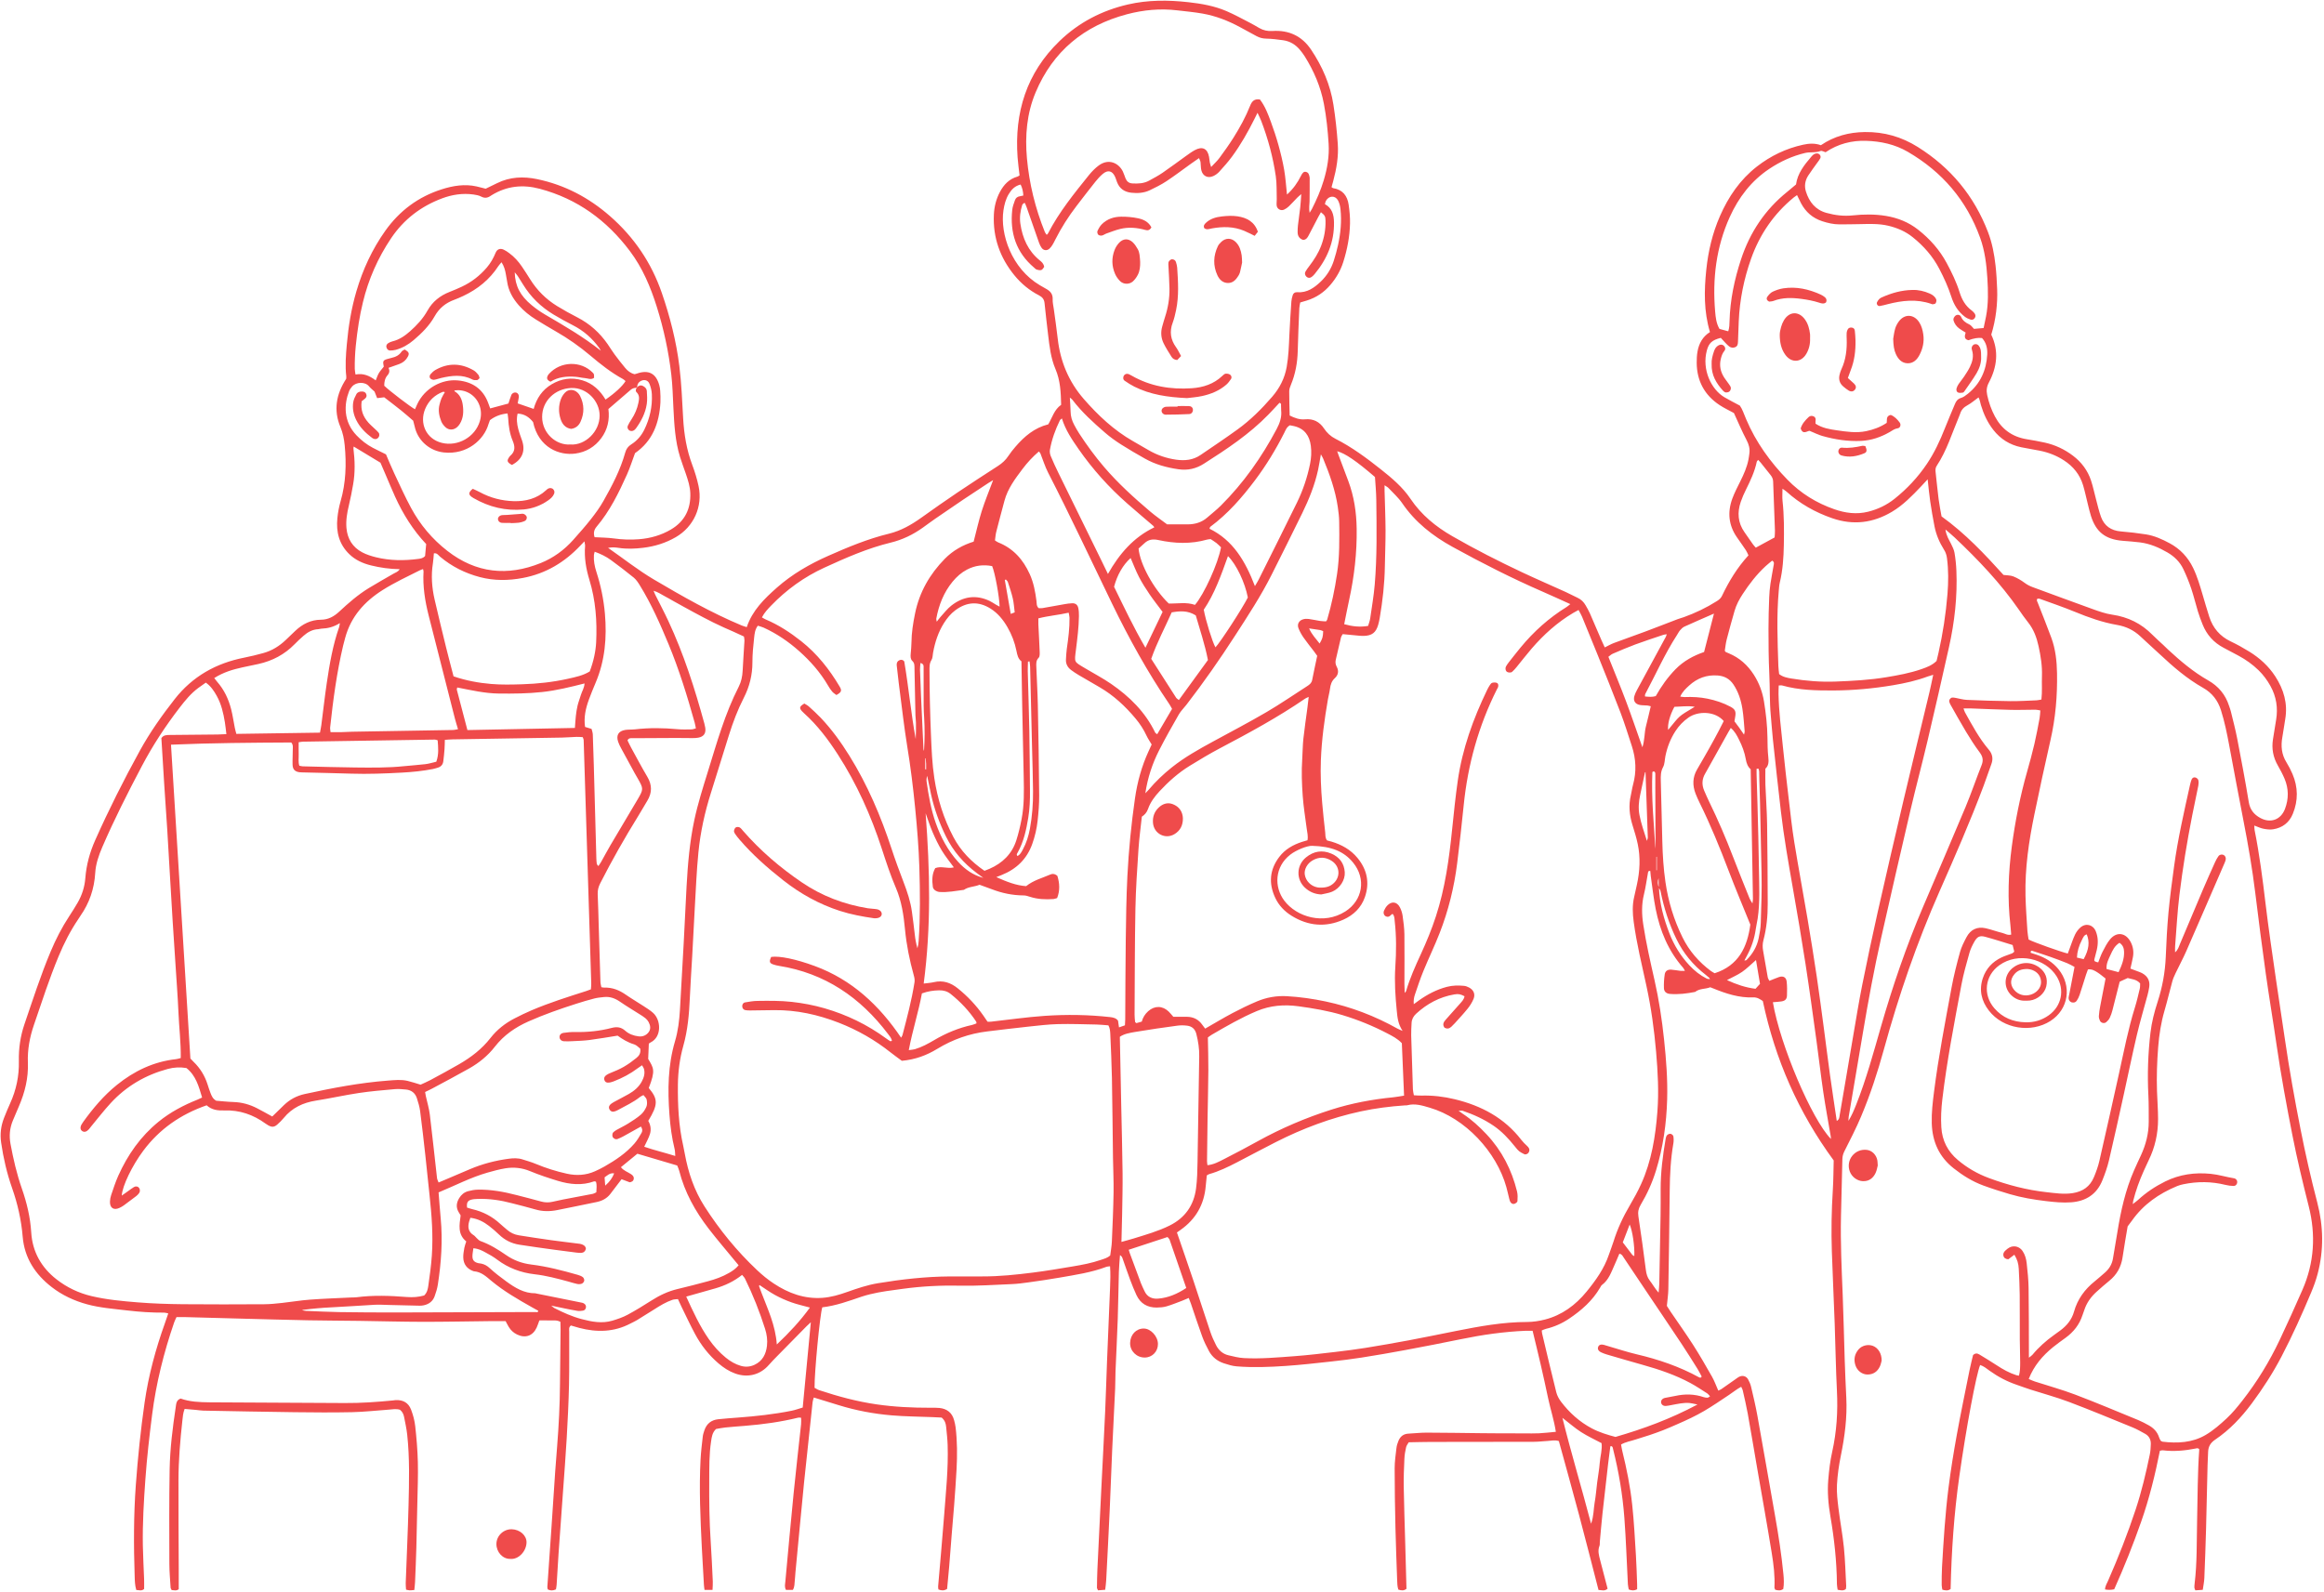 <?xml version="1.0" encoding="UTF-8" standalone="no"?><svg xmlns="http://www.w3.org/2000/svg" xmlns:xlink="http://www.w3.org/1999/xlink" data-name="Layer 1" fill="#ef4b4b" height="465" preserveAspectRatio="xMidYMid meet" version="1" viewBox="-0.2 -0.2 678.8 465.0" width="678.8" zoomAndPan="magnify"><g id="change1_1"><path d="M116.569,166.095c-2.953-.052-5.712-.437-8.424-1.11-2.356-.585-4.531-1.554-6.309-3.269-3.004-2.897-3.897-6.521-3.497-10.522,.166-1.661,.475-3.332,.937-4.935,1.554-5.389,1.738-10.868,1.201-16.392-.176-1.811-.528-3.583-1.254-5.322-2.034-4.874-1.269-9.514,1.683-14.059,.006-.112,.068-.435,.032-.746-.358-3.118-.113-6.236,.161-9.332,.464-5.256,1.312-10.461,2.806-15.535,1.864-6.329,4.599-12.257,8.43-17.647,4.16-5.852,9.647-9.948,16.508-12.124,3.303-1.048,6.679-1.607,10.145-.838,.853,.189,1.697,.422,2.675,.667,1.038-.504,2.187-1.052,3.327-1.617,3.751-1.86,7.684-2.013,11.693-1.178,8.085,1.683,15.143,5.418,21.327,10.84,7,6.137,12.051,13.58,15.09,22.399,2.401,6.969,4.218,14.086,5.124,21.387,.628,5.065,.824,10.188,1.113,15.29,.264,4.654,1.011,9.186,2.66,13.571,.756,2.01,1.39,4.088,1.84,6.186,1.277,5.963-1.391,11.882-6.655,14.929-2.937,1.7-6.113,2.692-9.495,3.101-2.397,.29-4.767,.393-7.164,.03-.916-.139-1.871-.242-3.119-.012,4.603,3.211,8.803,6.541,13.375,9.242,8.315,4.911,16.72,9.702,25.661,13.44,.431,.18,.89,.294,1.476,.484,1.628-4.875,5.103-8.271,8.779-11.52,4.477-3.957,9.576-6.896,15.013-9.304,5.77-2.555,11.583-4.974,17.741-6.477,3.462-.845,6.51-2.573,9.396-4.634,3.51-2.507,7.04-4.988,10.616-7.4,3.908-2.635,7.869-5.193,11.827-7.753,1.229-.795,2.265-1.734,3.069-2.971,.607-.934,1.322-1.807,2.049-2.654,2.592-3.018,5.544-5.531,9.576-6.536,1.157-1.975,1.751-4.319,3.76-5.705-.081-3.63-.235-7.114-1.652-10.434-1.364-3.196-1.751-6.625-2.157-10.038-.367-3.092-.725-6.186-1.043-9.284-.11-1.077-.667-1.734-1.589-2.209-2.811-1.448-5.214-3.424-7.206-5.863-4.207-5.153-6.312-11.057-6.002-17.73,.108-2.323,.664-4.578,1.781-6.661,1.137-2.121,2.685-3.759,5.079-4.445,.215-.062,.404-.218,.645-.354-.197-1.761-.449-3.494-.576-5.237-.96-13.129,2.594-24.674,12.213-33.982,5.638-5.455,12.386-8.962,20.028-10.727,5.831-1.347,11.712-1.32,17.631-.664,3.832,.425,7.601,1.088,11.148,2.608,2.342,1.004,4.582,2.25,6.854,3.413,.923,.473,1.813,1.011,2.714,1.526,1.2,.686,2.419,.959,3.863,.866,4.737-.303,8.567,1.424,11.274,5.454,3.298,4.911,5.607,10.232,6.521,16.076,.592,3.782,1.005,7.603,1.274,11.422,.26,3.69-.373,7.325-1.329,10.894-.162,.604-.336,1.205-.498,1.784,.208,.13,.331,.263,.472,.285,2.783,.434,4.156,2.24,4.533,4.852,.261,1.81,.441,3.656,.398,5.479-.091,3.852-.815,7.62-1.987,11.291-.786,2.464-2.063,4.666-3.743,6.637-1.862,2.185-4.146,3.728-6.894,4.576-.603,.186-1.209,.359-1.918,.569-.094,.561-.241,1.091-.263,1.626-.173,4.15-.371,8.299-.463,12.451-.077,3.475-.677,6.82-2.018,10.034-.241,.578-.471,1.217-.473,1.828-.007,2.312,.081,4.625,.137,7.084,1.424,.713,2.865,1.267,4.513,1.111,2.38-.225,4.214,.72,5.515,2.679,.861,1.296,1.943,2.302,3.331,3.005,4.801,2.434,9.107,5.629,13.296,8.953,3.185,2.527,6.331,5.169,8.635,8.594,3.152,4.687,7.383,8.136,12.226,10.923,6.65,3.827,13.483,7.301,20.421,10.567,4.188,1.971,8.441,3.804,12.656,5.718,1.163,.528,2.284,1.147,3.445,1.679,1.061,.486,1.85,1.24,2.411,2.244,.428,.766,.882,1.523,1.235,2.324,1.159,2.63,2.274,5.278,3.413,7.917,.277,.642,.58,1.272,.932,2.04,.981-.479,1.799-.961,2.674-1.289,3.061-1.147,6.15-2.218,9.212-3.362,3.136-1.171,6.251-2.4,9.379-3.591,.591-.225,1.211-.375,1.807-.59,3.394-1.219,6.626-2.773,9.676-4.7,.613-.388,1.149-.809,1.481-1.506,2.034-4.271,4.467-8.292,7.743-11.86-.271-.549-.461-1.064-.757-1.508-.842-1.263-1.728-2.496-2.595-3.743-2.478-3.563-2.82-7.404-1.333-11.403,.638-1.714,1.495-3.351,2.312-4.994,.999-2.009,1.91-4.045,2.356-6.256,.126-.623,.207-1.256,.29-1.887,.184-1.387-.149-2.603-.818-3.875-1.373-2.608-2.511-5.34-3.695-7.91-1.465-.806-2.917-1.476-4.233-2.352-4.38-2.914-6.593-7.051-6.643-12.31-.011-1.113,.044-2.244,.239-3.336,.422-2.364,1.534-4.353,3.631-5.661-1.812-6.061-1.704-12.098-1.076-18.165,.562-5.436,1.801-10.704,3.998-15.719,2.472-5.644,5.859-10.625,10.773-14.456,4.028-3.14,8.532-5.304,13.524-6.396,1.714-.375,3.464-.48,5.182,.149,3.874-2.638,8.168-3.792,12.856-3.849,5.606-.069,10.699,1.385,15.439,4.358,9.608,6.027,16.46,14.29,20.518,24.872,1.21,3.155,1.833,6.451,2.204,9.789,.256,2.3,.383,4.618,.471,6.931,.159,4.189-.374,8.901-1.724,13.241,2.284,4.798,1.688,9.482-.707,14.016-.647,1.225-.761,2.307-.48,3.632,.47,2.211,1.21,4.296,2.271,6.279,1.977,3.697,5.021,5.91,9.168,6.611,1.809,.306,3.621,.61,5.41,1.01,3.001,.671,5.734,1.953,8.19,3.813,2.491,1.887,4.305,4.29,5.285,7.249,.601,1.813,.98,3.699,1.477,5.547,.456,1.693,.834,3.417,1.43,5.061,.966,2.666,2.953,4.034,5.802,4.273,2.462,.207,4.924,.481,7.363,.87,2.465,.393,4.73,1.421,6.916,2.598,3.053,1.645,5.307,4.052,6.825,7.171,1.23,2.527,1.998,5.212,2.795,7.89,.637,2.141,1.245,4.292,1.934,6.416,1.062,3.272,3.1,5.693,6.259,7.193,1.872,.889,3.695,1.904,5.458,2.994,3.023,1.87,5.615,4.225,7.566,7.232,2.481,3.824,3.686,7.941,2.896,12.524-.298,1.73-.519,3.475-.833,5.202-.475,2.609-.241,5.069,1.199,7.378,.674,1.081,1.26,2.23,1.76,3.402,1.649,3.859,1.687,7.762,.095,11.65-1.056,2.58-3.044,4.077-5.762,4.507-.917,.145-1.911,.013-2.835-.168-.85-.166-1.655-.569-2.647-.928,.028,.487,.002,.917,.083,1.325,1.415,7.052,2.328,14.174,3.177,21.314,.886,7.451,2.005,14.876,3.067,22.306,.825,5.77,1.743,11.526,2.578,17.295,1.282,8.852,2.864,17.651,4.588,26.427,1.416,7.207,3.043,14.364,4.898,21.474,1.805,6.92,1.937,13.904,.101,20.853-.488,1.846-1.148,3.66-1.887,5.422-2.657,6.333-5.47,12.597-8.649,18.691-2.518,4.828-5.465,9.386-8.714,13.752-3.026,4.067-6.473,7.728-10.694,10.57-1.335,.899-1.98,2-2.04,3.539-.05,1.277-.127,2.553-.158,3.831-.152,6.23-.272,12.461-.444,18.69-.132,4.79-.302,9.58-.502,14.368-.046,1.101-.288,2.194-.46,3.432-.797,.056-1.478,.103-2.167,.151-.131-.347-.268-.556-.278-.772-.019-.396,.016-.799,.065-1.194,.742-6.045,.581-12.127,.724-18.194,.166-7.025,.127-14.056,.631-21.028-.325-.482-.748-.309-1.109-.237-3.153,.63-6.321,.905-9.528,.511-.223-.027-.461,.062-.858,.123-1.384,7.012-3.101,13.967-5.477,20.75-2.351,6.709-4.983,13.299-7.868,19.727q-1.323,.309-2.683,.049c.03-.974,.561-1.789,.932-2.635,2.981-6.805,5.697-13.708,8.03-20.765,1.732-5.242,2.995-10.598,4.112-15.993,.209-1.01,.271-2.06,.299-3.095,.035-1.292-.51-2.342-1.664-2.98-1.186-.656-2.368-1.345-3.618-1.856-6.206-2.534-12.399-5.107-18.669-7.475-3.651-1.379-7.442-2.387-11.163-3.583-1.366-.439-2.712-.942-4.07-1.408-2.816-.965-5.424-2.324-7.842-4.062-.892-.641-1.743-1.373-2.824-1.716-1.168,2.867-4.035,18.123-6.076,32.501-1.55,10.917-2.293,21.902-2.544,32.938-.776,.587-1.537,.448-2.417,.198-.064-.434-.191-.893-.19-1.352,.006-1.758-.008-3.519,.094-5.272,.45-7.736,.92-15.475,1.897-23.163,.654-5.146,1.483-10.276,2.409-15.381,1.153-6.361,2.476-12.692,3.748-19.031,.297-1.48,.683-2.943,1.007-4.324,.628-.623,1.241-.555,1.83-.197,1.706,1.037,3.419,2.064,5.085,3.162,1.81,1.193,3.681,2.245,5.754,2.904,.207,.066,.431,.078,.752,.133,.345-1.308,.345-2.58,.347-3.835,.003-2.237-.098-4.473-.109-6.71-.022-4.395,.017-8.791-.029-13.187-.026-2.476-.142-4.952-.272-7.425-.09-1.714-.449-2.765-1.286-4.179-.617,.464-1.221,.918-1.777,1.337-.804-.059-1.309-.41-1.441-1.129-.111-.602,.212-1.087,.643-1.471,.356-.317,.729-.642,1.149-.857,1.35-.692,2.934-.259,3.798,1.001,.743,1.083,1.085,2.334,1.225,3.598,.263,2.379,.516,4.771,.553,7.161,.096,6.153,.071,12.307,.094,18.461,.002,.555,0,1.11,0,1.974,.493-.395,.816-.575,1.035-.84,1.848-2.233,3.998-4.132,6.351-5.811,.586-.418,1.169-.838,1.748-1.265,1.918-1.413,3.382-3.171,4.035-5.501,1.03-3.679,3.159-6.587,6.124-8.941,.938-.745,1.816-1.566,2.733-2.338,1.332-1.12,2.228-2.49,2.518-4.229,.433-2.598,.889-5.192,1.309-7.792,.995-6.164,2.339-12.233,4.851-17.987,.639-1.463,1.322-2.907,1.993-4.356,1.464-3.157,2.316-6.458,2.302-9.953-.01-2.557,.027-5.117-.105-7.669-.314-6.081-.101-12.141,.602-18.182,.36-3.1,1.135-6.121,2.099-9.087,1.391-4.279,2.194-8.65,2.381-13.153,.179-4.309,.389-8.622,.787-12.915,.421-4.53,1.034-9.044,1.648-13.554,1.088-7.998,2.893-15.86,4.64-23.731,.121-.544,.265-1.089,.468-1.606,.2-.507,.675-.742,1.166-.578,.324,.109,.724,.443,.798,.748,.126,.515,.105,1.103,.001,1.632-.571,2.898-1.209,5.782-1.781,8.679-1.515,7.678-2.77,15.397-3.728,23.168-.616,5.001-.866,10.025-1.269,15.04-.042,.521-.006,1.049-.006,1.812,.898-.793,1.092-1.671,1.425-2.456,2.243-5.292,4.454-10.599,6.707-15.887,1.158-2.717,2.371-5.411,3.583-8.105,.26-.578,.581-1.138,.947-1.655,.344-.484,1.013-.597,1.505-.356,.476,.234,.75,.821,.607,1.433-.09,.384-.252,.754-.41,1.118-3.682,8.498-7.349,17.003-11.068,25.485-.961,2.191-2.104,4.302-3.133,6.465-.375,.788-.743,1.595-.975,2.431-.788,2.844-1.452,5.724-2.278,8.556-1.011,3.469-1.565,7-1.849,10.595-.34,4.307-.488,8.615-.346,12.932,.089,2.714,.308,5.426,.311,8.14,.004,4.208-.875,8.243-2.742,12.042-.493,1.003-.951,2.024-1.409,3.044-1.276,2.846-2.347,5.766-3.106,8.794-.055,.221-.069,.452-.145,.973,.654-.51,1.146-.84,1.576-1.237,2.369-2.185,5.029-3.952,7.906-5.373,4.189-2.07,8.618-2.693,13.272-2.235,2.323,.229,4.526,.93,6.805,1.299,.645,.104,1.01,.628,.966,1.18-.046,.579-.451,1.069-1.089,1.061-.782-.011-1.58-.117-2.34-.307-4.105-1.023-8.218-1.042-12.345-.181-.622,.13-1.245,.305-1.831,.549-5.271,2.187-9.809,5.337-13.14,10.059-.368,.521-.763,1.024-1.265,1.697-.477,2.881-1.034,5.942-1.481,9.02-.41,2.831-1.685,5.112-3.914,6.903-1.246,1.001-2.435,2.073-3.63,3.134-1.705,1.515-2.987,3.318-3.679,5.513-.144,.456-.335,.898-.482,1.353-.891,2.764-2.597,4.917-4.926,6.613-1.227,.894-2.474,1.767-3.651,2.724-3.076,2.503-5.613,5.431-7.134,9.325,.629,.259,1.187,.534,1.773,.724,3.945,1.28,7.959,2.378,11.831,3.848,6.191,2.35,12.293,4.931,18.421,7.443,1.031,.423,2.017,.962,2.995,1.5,1.448,.796,2.545,1.912,3.057,3.535,.117,.371,.332,.71,.458,.973,.249,.139,.381,.269,.526,.287,4.369,.528,8.696,.319,12.56-1.932,2.253-1.312,4.279-3.085,6.2-4.873,1.687-1.57,3.169-3.384,4.594-5.204,4.301-5.494,7.914-11.429,10.898-17.729,2.29-4.833,4.486-9.713,6.632-14.612,3.461-7.9,3.954-16.071,1.853-24.385-1.741-6.89-3.407-13.794-4.773-20.767-1.72-8.776-3.352-17.566-4.632-26.421-1.005-6.954-2.179-13.884-3.154-20.842-1.097-7.828-2.099-15.671-3.062-23.517-.876-7.138-2.094-14.215-3.479-21.27-1.43-7.285-2.765-14.589-4.138-21.886-.649-3.452-1.34-6.891-2.405-10.25-.912-2.877-2.578-5.059-5.237-6.559-4.697-2.649-8.747-6.154-12.661-9.826-1.865-1.75-3.786-3.44-5.643-5.198-1.922-1.818-4.209-2.897-6.778-3.34-4.279-.738-8.32-2.171-12.318-3.821-3.39-1.4-6.874-2.573-10.323-3.831-.198-.072-.445-.009-.653-.009-.34,.434-.057,.774,.08,1.125,1.332,3.42,2.715,6.822,3.982,10.266,1.227,3.333,1.604,6.821,1.666,10.359,.116,6.576-.429,13.073-1.897,19.502-1.652,7.235-3.211,14.492-4.716,21.759-1.622,7.834-2.781,15.734-2.595,23.764,.08,3.431,.345,6.859,.559,10.286,.054,.869,.238,1.73,.349,2.504,1.258,.71,9.487,3.649,11.439,4.096,.185-.494,.374-1.006,.566-1.515,.507-1.342,.939-2.72,1.554-4.012,.368-.772,.922-1.523,1.568-2.082,1.601-1.387,3.703-.846,4.5,1.124,.711,1.757,.711,3.589,.288,5.42-.216,.932-.5,1.848-.715,2.78-.115,.497,.135,.676,1.131,.87,.408-1.015,.746-2.082,1.253-3.061,.657-1.269,1.307-2.587,2.21-3.675,1.928-2.323,4.575-1.946,6.001,.75,.733,1.385,.956,2.877,.679,4.418-.197,1.096-.471,2.177-.737,3.384,.588,.221,1.171,.433,1.749,.659,.592,.232,1.213,.418,1.762,.729,1.551,.878,2.252,2.225,1.983,4.008-.119,.788-.289,1.571-.494,2.341-1.029,3.856-2.182,7.682-3.096,11.564-1.353,5.749-2.53,11.538-3.805,17.306-1.43,6.469-2.839,12.943-4.357,19.391-.473,2.01-1.169,3.985-1.947,5.902-1.637,4.032-4.783,6.051-9.063,6.378-2.481,.19-4.938-.06-7.407-.354-3.578-.427-7.116-1.019-10.568-2.033-2.601-.764-5.19-1.588-7.734-2.523-3.171-1.167-6.008-2.934-8.664-5.035-4.253-3.363-6.213-7.777-6.38-13.108-.098-3.131,.278-6.223,.67-9.314,1.298-10.223,3.257-20.337,5.129-30.463,.638-3.447,1.51-6.858,2.441-10.24,.418-1.52,1.158-2.973,1.902-4.377,1.187-2.241,3.118-3.173,5.612-2.617,1.63,.363,3.204,.969,4.829,1.36,.812,.196,1.578,.778,2.621,.496-.077-.921-.126-1.783-.225-2.639-.893-7.742-.623-15.448,.408-23.17,.985-7.377,2.428-14.642,4.462-21.797,.764-2.686,1.493-5.385,2.131-8.104,.583-2.485,1.037-5.001,1.513-7.51,.132-.697,.141-1.418,.219-2.269-.533-.086-.974-.218-1.415-.218-2.399,.002-4.799,.102-7.197,.047-3.835-.088-7.667-.276-11.5-.411-.711-.025-1.424-.004-2.319-.004,.163,.453,.24,.817,.413,1.126,2.107,3.763,4.129,7.582,6.943,10.896,1.075,1.266,1.362,2.65,.772,4.236-.779,2.094-1.468,4.222-2.253,6.314-3.931,10.469-8.413,20.712-12.924,30.936-6.591,14.935-11.877,30.313-16.196,46.038-1.842,6.704-3.994,13.308-6.697,19.712-1.457,3.452-3.183,6.793-4.87,10.143-.377,.75-.561,1.458-.579,2.271-.126,5.59-.286,11.18-.407,16.77-.165,7.594,.186,15.177,.497,22.762,.259,6.306,.377,12.618,.587,18.927,.125,3.753,.28,7.505,.469,11.255,.288,5.71-.453,11.307-1.587,16.89-.571,2.809-.989,5.677-1.139,8.536-.121,2.294,.167,4.627,.447,6.922,.464,3.804,1.193,7.577,1.578,11.387,.377,3.731,.467,7.491,.671,11.239,.017,.307-.061,.618-.094,.918-.785,.609-1.543,.345-2.405,.206-.076-.598-.201-1.136-.206-1.675-.058-6.648-.786-13.229-1.909-19.774-.61-3.555-.918-7.147-.615-10.742,.228-2.699,.536-5.417,1.128-8.055,1.323-5.898,1.701-11.828,1.397-17.854-.33-6.542-.417-13.097-.653-19.644-.254-7.027-.592-14.05-.83-21.078-.203-5.993-.096-11.983,.283-17.971,.186-2.944,.181-5.901,.256-8.634-10.368-14.124-17.113-29.586-20.701-46.57-.783-.547-1.657-1.111-2.745-1.066-4.186,.174-8.037-1.108-11.83-2.659-.221-.09-.446-.172-.787-.304-1.369,.582-3.084,.295-4.41,1.362-2.44,.481-4.897,.794-7.387,.581-1.017-.087-1.689-.663-1.725-1.665-.049-1.344,.029-2.711,.232-4.04,.156-1.017,.866-1.45,1.933-1.377,.875,.059,1.74,.245,2.613,.342,.388,.043,.786,.007,1.349,.007-.218-.387-.324-.679-.515-.896-4.35-4.94-6.761-10.804-8.021-17.165-.635-3.206-.979-6.47-1.447-9.709-.068-.47-.089-.946-.132-1.412-.672-.106-.643,.372-.706,.71-.382,2.038-.642,4.105-1.138,6.113-.726,2.934-.661,5.844-.21,8.796,.832,5.451,2.054,10.819,3.274,16.19,1.311,5.768,2.188,11.606,2.812,17.487,.616,5.806,1.064,11.62,.896,17.46-.203,7.053-1.181,13.993-3.258,20.76-1.084,3.532-2.595,6.871-4.483,10.035-.647,1.083-.852,2.106-.653,3.39,.808,5.207,1.501,10.432,2.182,15.658,.148,1.14,.424,2.162,1.146,3.081,.822,1.047,1.445,2.248,2.571,3.517,.087-1.097,.186-1.853,.201-2.611,.133-6.631,.263-13.262,.369-19.893,.041-2.557,.035-5.115,.027-7.672-.015-4.971,.623-9.877,1.46-14.763,.065-.38,.177-.819,.426-1.081,.235-.247,.706-.447,1.022-.389,.314,.057,.758,.431,.804,.72,.11,.695,.115,1.438-.006,2.132-.78,4.502-1.012,9.039-1.056,13.6-.094,9.668-.24,19.336-.405,29.003-.026,1.507-.263,3.011-.431,4.823,.257,.4,.671,1.079,1.118,1.735,2.2,3.239,4.483,6.424,6.592,9.721,1.935,3.024,3.726,6.144,5.498,9.267,.696,1.226,1.169,2.579,1.811,4.026,.238-.113,.601-.23,.903-.437,1.383-.95,2.747-1.928,4.122-2.89,.391-.273,.771-.587,1.203-.772,.959-.41,1.969-.102,2.483,.817,.385,.688,.705,1.444,.884,2.209,.655,2.796,1.324,5.592,1.833,8.417,1.741,9.664,3.408,19.341,5.121,29.009,1.018,5.742,1.912,11.5,2.479,17.305,.139,1.429,.205,2.854-.045,4.294-.776,.567-1.537,.458-2.359,.219-.075-.208-.229-.427-.218-.638,.173-3.374-.243-6.716-.778-10.019-1.364-8.434-2.884-16.842-4.337-25.261-.896-5.193-1.757-10.393-2.69-15.579-.41-2.276-.956-4.528-1.459-6.787-.065-.292-.245-.559-.448-1.007-1.342,.716-2.421,1.639-3.597,2.403-1.206,.783-2.385,1.609-3.592,2.391-1.206,.782-2.411,1.571-3.655,2.291-1.243,.719-2.518,1.387-3.808,2.019-1.362,.667-2.752,1.276-4.14,1.887-1.315,.578-2.632,1.155-3.969,1.679-1.337,.524-2.692,1.006-4.053,1.464-1.361,.458-2.747,.841-4.108,1.298-1.346,.452-2.786,.647-4.164,1.44,.119,.648,.2,1.264,.348,1.863,1.288,5.198,2.338,10.45,2.907,15.769,.527,4.921,.773,9.873,1.085,14.814,.177,2.789,.241,5.586,.35,8.379,.018,.467,.003,.935,.003,1.457-.814,.451-1.562,.408-2.452,.063-.082-.493-.224-1.025-.252-1.564-.341-6.461-.542-12.933-1.028-19.383-.51-6.774-1.635-13.471-3.298-20.068-.092-.364-.082-.821-.615-.859-.077,.04-.182,.065-.187,.102-.219,1.66-.444,3.319-.636,4.982-.567,4.919-1.138,9.837-1.671,14.759-.292,2.698-.51,5.404-.76,8.107-.037,.398,.035,.834-.105,1.188-.572,1.447-.149,2.823,.208,4.207,.717,2.78,1.449,5.555,2.168,8.305-.849,.799-1.686,.396-2.655,.369-1.901-7.349-3.737-14.611-5.664-21.85-1.929-7.243-3.949-14.461-5.916-21.644-1.179-.387-2.208-.099-3.232-.044-1.354,.073-2.707,.246-4.061,.25-10.075,.029-20.151,.022-30.227,.04-2.074,.004-4.148,.068-6.34,.107-.274,.5-.65,.941-.761,1.441-.242,1.087-.443,2.199-.494,3.309-.123,2.713-.24,5.432-.197,8.146,.088,5.512,.285,11.021,.436,16.532,.122,4.466,.243,8.933,.364,13.377-.795,.622-1.538,.506-2.38,.224-.295-.929-.312-1.881-.344-2.828-.173-5.111-.382-10.221-.498-15.333-.13-5.751-.227-11.505-.228-17.257,0-1.988,.295-3.979,.527-5.961,.082-.704,.313-1.408,.583-2.069,.526-1.286,1.47-2.043,2.921-2.109,1.757-.081,3.512-.299,5.267-.295,5.357,.013,10.713,.105,16.069,.163,1.679,.018,3.358,.031,5.037,.038,2.478,.01,4.957,.014,7.435,.016,1.439,.001,2.881,.048,4.317-.024,1.587-.08,3.168-.272,4.922-.431-.5-3.394-1.571-6.559-2.252-9.806-.688-3.281-1.414-6.554-2.167-9.821-.751-3.261-1.555-6.509-2.369-9.898-.759,0-1.386-.022-2.011,.003-6.399,.263-12.711,1.179-18.98,2.468-5.392,1.109-10.796,2.16-16.207,3.169-4.236,.79-8.484,1.524-12.74,2.193-2.995,.471-6.009,.838-9.024,1.166-4.366,.475-8.733,.974-13.113,1.274-4.785,.328-9.588,.513-14.38,.123-1.254-.102-2.503-.493-3.709-.888-1.889-.618-3.403-1.804-4.355-3.557-.758-1.396-1.456-2.843-2.001-4.334-1.151-3.148-2.181-6.339-3.267-9.511-.179-.522-.393-1.032-.644-1.688-.712,.3-1.338,.589-1.982,.831-1.491,.559-2.97,1.169-4.496,1.615-.905,.264-1.888,.342-2.837,.354-2.73,.034-4.788-1.139-5.958-3.645-.674-1.445-1.27-2.93-1.828-4.424-.783-2.093-1.495-4.212-2.245-6.317-.12-.337-.28-.659-.737-.938-.114,1.661-.282,3.321-.33,4.984-.132,4.553-.17,9.109-.325,13.661-.174,5.109-.447,10.215-.655,15.323-.068,1.676-.029,3.357-.106,5.033-.275,5.985-.599,11.967-.867,17.952-.258,5.746-.444,11.496-.708,17.242-.319,6.942-.682,13.883-1.041,20.824-.045,.867-.179,1.73-.29,2.756-.737,.059-1.415,.113-2.091,.166-.148-.344-.32-.555-.317-.763,.025-1.837,.048-3.675,.135-5.51,.377-7.98,.771-15.96,1.166-23.94,.363-7.341,.761-14.681,1.096-22.023,.222-4.869,.349-9.742,.543-14.612,.286-7.185,.598-14.368,.889-21.552,.084-2.063,.157-4.127-.003-6.268-.407,.051-.735,.031-1.016,.137-4.437,1.682-9.107,2.361-13.742,3.172-2.987,.523-5.991,.954-8.994,1.376-1.66,.233-3.331,.452-5.004,.52-4.95,.201-9.89,.555-14.858,.453-5.67-.117-11.337,.152-16.977,.93-3.165,.436-6.335,.796-9.441,1.564-.851,.211-1.703,.434-2.532,.717-3.775,1.289-7.526,2.66-11.481,3.113-.69,2.077-2.323,19.077-2.262,23.514,.407,.211,.86,.528,1.362,.694,5.46,1.811,10.998,3.312,16.704,4.14,5.232,.759,10.494,1.006,15.774,.996,.879-.002,1.765-.032,2.637,.06,2.212,.234,3.698,1.394,4.284,3.583,.185,.693,.358,1.398,.442,2.108,.484,4.059,.493,8.134,.275,12.207-.187,3.509-.446,7.014-.707,10.518-.213,2.868-.483,5.731-.715,8.598-.244,3.025-.459,6.052-.712,9.076-.192,2.295-.425,4.586-.63,6.781-.908,.567-1.658,.505-2.533,.153-.03-.277-.113-.582-.088-.878,.577-6.845,1.22-13.685,1.736-20.534,.522-6.929,1.268-13.851,1.044-20.816-.056-1.752-.271-3.501-.436-5.248-.092-.969-.33-1.891-1.315-2.741-.741-.036-1.688-.089-2.636-.128-3.994-.163-8-.179-11.979-.519-5.255-.448-10.435-1.421-15.487-2.988-2.355-.73-4.714-1.449-7.24-2.225-.131,.491-.302,.908-.349,1.339-.467,4.287-.911,8.577-1.366,12.865-.379,3.574-.78,7.146-1.14,10.721-.432,4.29-.834,8.584-1.245,12.876-.426,4.452-.85,8.905-1.269,13.358-.075,.795-.094,1.596-.191,2.388-.105,.857-.004,1.762-.563,2.664h-1.997c-.488-.812-.266-1.619-.195-2.392,.798-8.67,1.577-17.342,2.44-26.005,.665-6.676,1.447-13.34,2.16-20.012,.065-.612,.009-1.236,.009-1.886-.362-.021-.605-.091-.817-.039-5.131,1.26-10.343,1.982-15.603,2.399-1.91,.151-3.822,.291-5.728,.485-.945,.096-1.879,.303-2.713,.442-1.104,1.071-1.247,2.347-1.437,3.612-.574,3.81-.515,7.651-.536,11.483-.032,5.912,.024,11.824,.421,17.729,.263,3.905,.429,7.816,.613,11.726,.036,.777-.046,1.559-.078,2.451h-2.335c-.068-.555-.148-1.01-.175-1.468-.209-3.589-.43-7.177-.606-10.768-.423-8.621-.834-17.244-.377-25.875,.118-2.229,.393-4.45,.644-6.67,.071-.627,.275-1.246,.479-1.848,.654-1.936,2.028-3.021,4.051-3.229,1.907-.196,3.819-.344,5.73-.484,5.26-.385,10.496-.961,15.672-1.993,1.081-.215,2.126-.608,3.263-.941,.79-8.293,1.568-16.462,2.375-24.925-.562,.525-.915,.833-1.243,1.165-2.805,2.845-5.608,5.691-8.404,8.546-.892,.911-1.792,1.819-2.629,2.78-2.503,2.875-6.131,3.814-9.789,2.504-1.833-.657-3.428-1.702-4.896-2.957-2.83-2.42-5.09-5.311-6.846-8.571-1.4-2.599-2.641-5.283-3.945-7.934-.35-.712-.67-1.44-1.064-2.289-.552,.067-1.11,.042-1.601,.21-1.902,.651-3.609,1.689-5.294,2.77-1.68,1.078-3.376,2.132-5.083,3.169-.613,.372-1.278,.658-1.914,.993-4.79,2.519-9.789,2.606-14.907,1.278-.843-.219-1.674-.484-2.462-.713-.707,.523-.494,1.211-.498,1.808-.028,5.195,.056,10.391-.062,15.584-.118,5.189-.378,10.377-.674,15.559-.295,5.183-.707,10.359-1.076,15.537-.432,6.055-.884,12.109-1.305,18.164-.211,3.028-.367,6.059-.561,9.088-.03,.464-.134,.922-.198,1.35-.866,.4-1.612,.426-2.394,.012-.047-.259-.136-.488-.121-.71,.398-5.818,.814-11.635,1.21-17.453,.369-5.419,.712-10.84,1.082-16.26,.169-2.471,.374-4.939,.57-7.407,.479-6.055,.792-12.117,.831-18.193,.034-5.274,.118-10.548,.171-15.822,.008-.786-.031-1.573-.047-2.324-1.119-.607-2.176-.364-3.191-.407-.951-.04-1.906-.009-2.956-.009-.271,.732-.476,1.404-.763,2.04-1.114,2.468-3.291,3.253-5.741,2.083-1.036-.495-1.852-1.25-2.443-2.232-.326-.541-.605-1.11-.914-1.681-1.645,0-3.237-.014-4.828,.002-6.475,.067-12.951,.208-19.426,.197-6.157-.011-12.313-.191-18.47-.276-4.957-.069-9.916-.072-14.873-.169-6.554-.129-13.106-.317-19.659-.489-5.434-.142-10.867-.299-16.301-.443-.795-.021-1.591-.003-2.567-.003-.187,.418-.485,.97-.686,1.555-3.018,8.782-5.268,17.74-6.441,26.969-.796,6.261-1.511,12.526-1.962,18.822-.463,6.456-.851,12.916-.742,19.391,.055,3.274,.253,6.546,.368,9.819,.033,.95,.005,1.902,.005,2.868-.718,.671-1.474,.336-2.295,.293-.418-1.419-.425-2.778-.469-4.114-.295-8.867-.305-17.726,.342-26.589,.588-8.052,1.418-16.07,2.564-24.057,1.139-7.93,3.229-15.624,5.924-23.16,.319-.893,.617-1.794,.987-2.871-.494-.098-.847-.232-1.199-.229-3.603,.026-7.195-.211-10.764-.636-3.958-.471-7.951-.75-11.821-1.814-3.74-1.028-7.217-2.653-10.269-5.019-4.804-3.724-7.951-8.496-8.469-14.71-.407-4.884-1.47-9.596-3.099-14.228-1.509-4.292-2.538-8.73-3.195-13.25-.367-2.522-.064-4.928,.862-7.271,.557-1.41,1.134-2.815,1.761-4.196,1.782-3.919,2.65-8.015,2.554-12.325-.083-3.703,.438-7.316,1.641-10.838,2.425-7.1,4.723-14.245,7.628-21.173,1.518-3.62,3.297-7.094,5.455-10.376,.834-1.268,1.644-2.553,2.407-3.864,1.303-2.239,2.082-4.653,2.283-7.247,.3-3.859,1.297-7.525,2.875-11.067,3.965-8.907,8.344-17.606,13.04-26.147,2.933-5.335,6.437-10.295,10.186-15.081,5.208-6.648,12.091-10.506,20.322-12.119,1.875-.367,3.735-.831,5.578-1.339,2.514-.693,4.672-2.036,6.551-3.833,.925-.884,1.843-1.774,2.772-2.654,2.106-1.995,4.549-3.236,7.507-3.252,2.136-.011,3.82-.962,5.332-2.372,2.691-2.511,5.466-4.93,8.614-6.861,2.38-1.46,4.826-2.815,7.239-4.223,.597-.348,1.327-.524,1.809-1.314Zm367.727,93.051c-.018-.929-.036-1.859-.054-2.788-.333,.941-.307,1.855,.108,2.733,.178,4.672,1.401,9.113,3.075,13.437,1.334,3.447,3.259,6.549,5.784,9.271,1.479,1.594,3.151,2.925,5.094,3.902,.244,.123,.562,.098,.945,.157-.109-.227-.125-.313-.177-.358-.359-.312-.714-.63-1.09-.919-3.661-2.819-6.506-6.271-8.535-10.45-2.173-4.474-3.665-9.146-4.637-14.005-.069-.347-.337-.653-.513-.979ZM185.876,112.928l-.063,.157c-.654,.008-1.26,.135-1.778,.584-2.166,1.878-4.341,3.746-6.529,5.63,.395,3.155-.238,5.986-2.068,8.483-1.89,2.579-4.478,4.113-7.617,4.533-4.538,.608-10.706-1.621-12.32-9.21-1.134-1.432-2.53-2.39-4.515-2.467-.376,1.53-.192,3.023,.185,4.484,.298,1.155,.737,2.275,1.123,3.407,1.044,3.063,.004,5.557-2.971,7.112-1.417-.789-1.558-1.209-.772-2.321,.092-.13,.183-.269,.303-.37,1.482-1.249,1.394-2.715,.705-4.343-.881-2.082-1.198-4.296-1.325-6.541-.026-.458-.114-.912-.188-1.48-2.007,.2-3.668,.831-5.152,1.974-.143,.394-.3,.761-.409,1.141-1.32,4.602-6.287,9.025-13.058,8.284-3.911-.428-7.234-3.127-8.338-6.919-.221-.761-.395-1.537-.603-2.355-1.143-.978-2.272-1.994-3.454-2.943-1.68-1.348-3.399-2.648-5.007-3.895-.756,.089-1.364,.16-2.067,.242-.295-.74-.555-1.393-.765-1.919-.593-.554-1.17-.982-1.606-1.523-1.125-1.398-3.722-1.327-4.927,.034-.364,.411-.702,.888-.901,1.394-1.454,3.708-1.757,8.804,2.208,12.926,1.394,1.45,2.965,2.678,4.749,3.614,1.195,.627,2.416,1.206,3.822,1.904,.755,1.744,1.529,3.666,2.41,5.537,1.596,3.393,3.136,6.821,4.917,10.117,2.648,4.902,6.183,9.106,10.603,12.546,8.406,6.541,17.566,7.477,27.291,3.544,3.663-1.481,6.842-3.796,9.483-6.772,1.75-1.972,3.507-3.945,5.135-6.016,1.329-1.691,2.613-3.449,3.67-5.317,2.556-4.518,4.966-9.122,6.371-14.16,.298-1.068,.828-1.803,1.781-2.406,1.644-1.042,2.919-2.498,3.779-4.252,1.609-3.284,2.404-6.768,2.215-10.426-.052-1.017-.315-2.064-.695-3.011-.472-1.178-1.743-1.395-2.802-.652-.585,.41-.757,.997-.819,1.651Zm157.683,246.934c1.649,4.813,3.251,9.41,4.797,14.026,1.674,4.994,3.271,10.015,4.956,15.005,.458,1.354,1.042,2.679,1.699,3.95,.762,1.476,1.969,2.535,3.623,2.919,1.471,.342,2.96,.733,4.457,.814,4.959,.269,9.905-.196,14.844-.56,3.978-.293,7.943-.78,11.907-1.239,2.933-.34,5.865-.713,8.779-1.182,4.252-.685,8.496-1.428,12.73-2.222,4.547-.853,9.078-1.793,13.616-2.697,6.894-1.374,13.795-2.644,20.871-2.651,1.737-.002,3.515-.278,5.203-.709,4.984-1.273,8.967-4.246,12.147-8.129,2.67-3.259,5.156-6.725,6.534-10.811,.433-1.284,.949-2.542,1.351-3.836,1.165-3.758,2.821-7.283,4.816-10.671,1.173-1.992,2.291-4.031,3.246-6.134,3.05-6.713,4.199-13.882,4.758-21.154,.448-5.828,.127-11.652-.374-17.473-.555-6.453-1.439-12.853-2.808-19.181-1.349-6.24-2.877-12.442-3.735-18.78-.335-2.476-.439-4.927,.152-7.378,.28-1.164,.525-2.336,.782-3.505,.868-3.947,1.077-7.92,.241-11.889-.393-1.869-.966-3.705-1.535-5.532-.897-2.882-1.17-5.777-.467-8.74,.239-1.009,.358-2.049,.633-3.046,1.052-3.819,.864-7.591-.364-11.325-1.072-3.26-2.078-6.546-3.299-9.751-2.159-5.668-4.446-11.288-6.703-16.919-1.485-3.704-3.002-7.394-4.527-11.082-.266-.642-.64-1.239-1.023-1.968-.616,.338-1.099,.584-1.565,.861-4.653,2.764-8.616,6.34-12.135,10.418-1.513,1.754-2.92,3.599-4.39,5.39-.402,.49-.825,.975-1.3,1.391-.38,.332-1.222,.259-1.585-.036-.368-.299-.494-1.03-.209-1.547,.229-.416,.509-.811,.803-1.185,1.135-1.445,2.265-2.895,3.434-4.314,3.842-4.662,8.279-8.653,13.432-11.832,.323-.199,.605-.465,1.113-.861-2.817-1.269-5.412-2.472-8.034-3.613-9.014-3.923-17.767-8.37-26.373-13.11-5.813-3.202-10.909-7.207-14.703-12.768-1.113-1.632-2.642-2.982-4.004-4.439-.252-.27-.616-.434-1.146-.796,0,.727-.01,1.194,.002,1.66,.099,3.833,.269,7.666,.286,11.5,.016,3.513-.147,7.027-.202,10.542-.079,5.044-.644,10.039-1.488,15.006-.12,.707-.265,1.415-.468,2.102-.659,2.237-1.81,3.135-4.178,3.201-.873,.024-1.75-.098-2.624-.174-1.182-.103-2.362-.225-3.555-.34-.218,.404-.43,.661-.5,.951-.522,2.172-1.014,4.351-1.521,6.527-.17,.728-.089,1.384,.284,2.067,.652,1.196,.44,2.403-.532,3.286-.976,.886-1.294,1.943-1.449,3.166-.13,1.026-.422,2.03-.598,3.051-1.016,5.903-1.838,11.831-2.061,17.825-.154,4.156,.031,8.305,.386,12.445,.245,2.861,.558,5.717,.879,8.57,.087,.771-.06,1.611,.55,2.384,.39,.103,.849,.212,1.3,.347,2.972,.891,5.596,2.353,7.59,4.779,2.807,3.413,3.604,7.267,2.148,11.446-1.08,3.1-3.337,5.26-6.293,6.576-5.203,2.315-10.275,1.852-15.096-1.129-2.077-1.284-3.746-3.024-4.789-5.247-1.967-4.19-1.668-8.208,1.164-11.945,1.707-2.252,4.049-3.568,6.689-4.42,.518-.167,1.044-.308,1.565-.46,.223-1.229-.084-2.311-.228-3.41-.417-3.165-.936-6.324-1.165-9.504-.257-3.575-.396-7.167-.15-10.759,.136-1.992,.126-3.997,.337-5.979,.322-3.015,.783-6.014,1.177-9.021,.132-1.006,.237-2.015,.377-3.207-.486,.231-.79,.33-1.042,.503-7.92,5.435-16.345,9.999-24.827,14.473-3.034,1.601-5.985,3.37-8.907,5.171-3.284,2.024-6.15,4.576-8.773,7.399-1.425,1.534-2.682,3.198-3.376,5.185-.359,1.029-.995,1.748-1.811,2.257-.342,3.231-.773,6.321-.976,9.426-.381,5.817-.788,11.64-.899,17.466-.196,10.305-.182,20.614-.244,30.921-.004,.714,.076,1.43,.15,2.142,.011,.109,.199,.199,.374,.362,.483-.136,1.013-.285,1.575-.444,.328-1.223,.967-2.222,1.878-3.038,1.874-1.68,4.209-1.637,6.012,.13,.502,.492,.936,1.053,1.328,1.498,1.435,0,2.713-.017,3.99,.004,1.882,.03,3.397,.778,4.478,2.348,.256,.371,.541,.722,.831,1.105,2.759-1.576,5.355-3.144,8.031-4.561,2.324-1.23,4.701-2.379,7.123-3.401,2.753-1.162,5.705-1.677,8.669-1.514,3.823,.21,7.624,.752,11.381,1.549,7.397,1.57,14.376,4.232,20.966,7.93,.319,.179,.669,.302,1.492,.667-1.343-2.061-1.506-3.947-1.691-5.815-.426-4.296-.714-8.599-.428-12.921,.296-4.471,.329-8.941-.186-13.402-.081-.704-.018-1.449-.631-2.062-.176,.132-.368,.236-.508,.387-.431,.462-.924,.64-1.496,.317-.55-.311-.763-1.023-.461-1.679,.23-.5,.512-1.005,.883-1.405,1.275-1.374,2.849-1.206,3.714,.44,.401,.763,.688,1.633,.81,2.485,.259,1.815,.501,3.648,.526,5.477,.064,4.793,.004,9.588,.003,14.382,0,.841,.047,1.683,.077,2.689,.234-.289,.375-.389,.413-.52,1.104-3.767,2.708-7.332,4.347-10.886,1.639-3.554,3.118-7.169,4.338-10.893,2.729-8.328,3.888-16.94,4.774-25.61,.479-4.686,.963-9.376,1.627-14.038,1.329-9.335,4.494-18.099,8.578-26.556,.243-.502,.517-.993,.826-1.458,.171-.257,.412-.58,.674-.64,.433-.099,.971-.141,1.351,.037,.475,.222,.491,.781,.327,1.27-.075,.223-.225,.42-.332,.633-5.358,10.687-8.496,22.002-9.691,33.884-.567,5.64-1.201,11.275-1.901,16.9-.872,6.999-2.558,13.816-5.116,20.389-1.446,3.717-3.196,7.314-4.711,11.005-.938,2.284-1.725,4.632-2.512,6.974-.268,.797-.437,1.655-.339,2.81,.65-.476,1.082-.799,1.521-1.111,2.493-1.77,5.16-3.167,8.141-3.953,1.657-.437,3.322-.454,4.995-.299,.537,.05,1.092,.265,1.57,.529,1.255,.694,1.786,1.908,1.247,3.254-.407,1.017-1.021,1.989-1.709,2.849-1.197,1.495-2.519,2.892-3.798,4.321-.319,.357-.665,.691-1.013,1.02-.591,.557-1.251,.656-1.963,.264-.693-.913-.28-1.652,.346-2.355,1.329-1.492,2.674-2.97,3.985-4.477,.616-.708,1.347-1.362,1.5-2.366-1.164-.604-1.744-.742-2.962-.535-4.301,.732-7.977,2.713-11.169,5.644-.802,.736-1.281,1.627-1.327,2.725-.049,1.197-.146,2.396-.114,3.591,.142,5.268,.317,10.536,.501,15.803,.019,.536,.174,1.067,.283,1.703,.804,.037,1.509,.114,2.212,.094,3.296-.091,6.544,.294,9.736,1.068,7.743,1.877,14.473,5.433,19.438,11.874,.483,.627,1.057,1.193,1.641,1.731,.507,.467,.874,.958,.637,1.665-.2,.597-.674,.853-1.28,.849-1.672-.839-1.688-.826-2.93-2.376-1.807-2.255-3.76-4.353-6.165-5.994-2.792-1.905-5.837-3.289-9.025-4.373-.251-.085-.555-.011-1.215-.011,.643,.46,.955,.699,1.283,.914,2.558,1.675,4.785,3.728,6.874,5.947,4.489,4.767,7.372,10.395,8.928,16.716,.223,.904,.18,1.894,.12,2.835-.018,.274-.483,.614-.815,.75-.494,.202-.966-.057-1.233-.485-.204-.327-.288-.737-.387-1.12-.278-1.082-.505-2.178-.805-3.253-2.883-10.316-12.006-20.16-22.407-23.207-2.154-.631-4.283-1.313-6.565-.701-.226,.061-.478,.02-.717,.036-4.307,.292-8.586,.835-12.803,1.742-8.709,1.874-16.986,4.98-24.916,9.012-3.772,1.918-7.501,3.921-11.257,5.87-2.623,1.362-5.28,2.647-8.14,3.456-.22,.062-.414,.22-.69,.371-.103,1.008-.224,2.035-.309,3.065-.45,5.429-2.893,9.715-7.349,12.853-.322,.226-.642,.454-1.058,.749Zm-59.371-201.828c.823-3.153,1.471-6.114,2.383-8.992,.929-2.932,2.118-5.782,3.305-8.968-.616,.372-1.002,.587-1.37,.829-2.47,1.625-4.947,3.24-7.4,4.889-2.718,1.827-5.42,3.678-8.116,5.538-1.249,.862-2.461,1.778-3.698,2.658-2.827,2.012-5.912,3.507-9.282,4.325-6.792,1.648-13.144,4.445-19.456,7.343-5.875,2.697-11.034,6.426-15.524,11.074-.995,1.03-1.98,2.073-2.686,3.444,.407,.226,.733,.448,1.089,.598,3.788,1.591,7.182,3.822,10.391,6.357,4.645,3.67,8.243,8.226,11.237,13.288,.688,1.164,.505,1.638-.962,2.435-.381-.298-.871-.577-1.218-.979-.466-.541-.858-1.156-1.22-1.775-2.242-3.835-5.135-7.13-8.437-10.066-3.12-2.773-6.544-5.115-10.355-6.856-.552-.252-1.157-.388-1.728-.574-.846,1.139-.946,2.37-1.075,3.532-.264,2.38-.503,4.779-.498,7.169,.008,3.686-.85,7.104-2.517,10.367-1.784,3.492-3.168,7.15-4.338,10.889-1.764,5.636-3.493,11.284-5.274,16.914-1.789,5.653-3.059,11.429-3.642,17.315-.542,5.48-.753,10.994-1.076,16.495-.272,4.625-.487,9.254-.742,13.88-.224,4.067-.516,8.13-.693,12.199-.205,4.72-.614,9.405-1.899,13.973-1.044,3.713-1.546,7.488-1.586,11.35-.062,6.009,.214,11.977,1.552,17.86,.177,.778,.322,1.563,.465,2.348,.999,5.468,2.739,10.665,5.756,15.373,4.374,6.826,9.467,13.072,15.373,18.631,1.507,1.419,3.131,2.753,4.856,3.893,4.289,2.835,8.949,4.555,14.212,4.184,2.497-.176,4.866-.876,7.2-1.702,2.939-1.039,5.893-2.05,8.968-2.56,6.939-1.15,13.921-1.939,20.967-1.991,3.199-.024,6.398-.014,9.596-.004,4.966,.016,9.894-.505,14.806-1.127,3.878-.491,7.736-1.148,11.592-1.795,2.753-.462,5.501-.974,8.151-1.892,.967-.335,1.989-.566,2.784-1.327,.167-1.369,.42-2.711,.479-4.062,.209-4.789,.419-9.579,.496-14.371,.054-3.353-.125-6.709-.171-10.064-.107-7.75-.161-15.502-.308-23.251-.082-4.311-.3-8.621-.478-12.93-.035-.859-.111-1.73-.557-2.529-1.196-.088-2.306-.219-3.418-.241-3.754-.075-7.511-.221-11.262-.127-2.868,.072-5.733,.42-8.591,.726-4.046,.432-8.086,.93-12.127,1.415-5.233,.629-10.088,2.351-14.584,5.091-3.109,1.895-6.439,3.138-10.347,3.489-.993-.738-2.166-1.561-3.286-2.45-4.603-3.654-9.641-6.536-15.118-8.669-6.088-2.371-12.361-3.76-18.923-3.684-2.318,.027-4.637,.071-6.955,.093-.476,.005-.963-.006-1.427-.097-.51-.1-.824-.463-.902-.99-.085-.574,.247-1.173,.836-1.272,1.178-.2,2.371-.415,3.56-.431,3.353-.044,6.7-.087,10.056,.283,3.27,.361,6.466,.97,9.614,1.882,6.506,1.885,12.508,4.801,17.976,8.806,.385,.282,.779,.555,1.189,.797,.086,.051,.261-.05,.481-.101-.132-.82-.688-1.411-1.148-2.019-8.09-10.688-18.441-17.766-31.884-19.894-.55-.087-1.097-.226-1.625-.404-1.118-.378-1.237-.856-.602-2.2,2.424-.363,7.246,.641,12.747,2.669,10.828,3.992,18.797,11.455,25.194,20.921,.183-.339,.343-.535,.401-.756,1.332-5.096,2.696-10.185,3.513-15.4,.115-.737-.024-1.39-.222-2.1-1.222-4.389-2.119-8.841-2.553-13.388-.395-4.139-.992-8.25-2.658-12.118-1.613-3.744-2.869-7.613-4.131-11.485-3.155-9.681-7.293-18.913-12.83-27.492-2.828-4.381-5.946-8.517-9.843-12.022-.237-.214-.472-.434-.681-.674-.795-.91-.656-1.359,.751-2.18,.412,.265,.922,.505,1.321,.867,1.183,1.073,2.372,2.147,3.47,3.306,3.201,3.377,5.911,7.134,8.364,11.079,5.303,8.528,9.2,17.688,12.323,27.206,1.069,3.258,2.255,6.481,3.483,9.683,1.089,2.843,2.055,5.708,2.457,8.737,.294,2.216,.598,4.432,.838,6.654,.145,1.344,.388,2.658,.765,3.966,.199-.71,.31-1.41,.357-2.114,.488-7.184,.429-14.376,.204-21.565-.18-5.75-.653-11.482-1.216-17.209-.602-6.123-1.352-12.222-2.351-18.292-.441-2.678-.794-5.37-1.151-8.061-.451-3.404-.872-6.812-1.294-10.219-.216-1.742-.425-3.486-.599-5.233-.069-.695,.213-1.257,.918-1.509,.635-.227,1.065,.075,1.291,.417,1.29,7.654,1.98,15.209,3.34,22.664,.079-1.603,.095-3.193,.071-4.782-.011-.716-.134-1.431-.15-2.147-.101-4.553-.185-9.107-.278-13.66-.016-.789,.074-1.574-.615-2.22-.56-.525-.562-1.284-.499-2.023,.094-1.113,.218-2.228,.226-3.343,.021-2.892,.481-5.726,1.057-8.545,1.267-6.21,4.291-11.478,8.707-15.968,2.337-2.376,5.166-3.985,8.413-4.998ZM49.744,217.364c1.9,30.735,3.785,61.245,5.667,91.687,.366,.384,.629,.681,.914,.955,1.944,1.865,3.298,4.091,4.113,6.655,.266,.836,.533,1.675,.854,2.491,.32,.814,.639,1.65,1.655,2.231,1.552,.122,3.3,.328,5.052,.38,2.45,.072,4.729,.717,6.886,1.822,1.475,.756,2.915,1.58,4.436,2.41,1.155-1.125,2.29-2.244,3.439-3.348,1.71-1.643,3.715-2.708,6.048-3.218,8.034-1.756,16.096-3.301,24.316-3.924,1.922-.146,3.826-.365,5.717,.081,1.228,.289,2.426,.705,3.805,1.113,.884-.413,1.919-.836,2.897-1.365,2.81-1.517,5.624-3.03,8.386-4.631,3.479-2.016,6.631-4.426,9.134-7.643,1.886-2.424,4.281-4.302,7.011-5.714,1.628-.842,3.282-1.645,4.968-2.365,5.216-2.226,10.622-3.923,16.017-5.649,.441-.141,.871-.318,1.339-.49,.038-.637,.113-1.189,.096-1.739-.73-23.713-1.468-47.425-2.215-71.137-.007-.224-.145-.445-.268-.8-.595-.029-1.217-.101-1.835-.08-1.438,.048-2.873,.183-4.311,.208-10.63,.182-21.26,.344-31.89,.52-.699,.012-1.397,.086-2.238,.141-.033,.984-.032,1.847-.097,2.704-.09,1.192-.2,2.383-.357,3.568-.127,.954-.677,1.598-1.628,1.862-.46,.128-.913,.29-1.38,.381-2.981,.583-5.989,.889-9.026,1.052-4.95,.266-9.895,.471-14.853,.309-4.711-.153-9.424-.246-14.136-.366-.32-.008-.642-.002-.958-.043-1.35-.178-1.998-.811-2.044-2.204-.048-1.435,.068-2.874,.056-4.311-.005-.692,.2-1.443-.441-2.183-11.552,.065-23.196,.124-35.131,.642Zm10.409,105.357c-7.684,2.682-13.793,6.984-18.482,13.247-3.255,4.348-6.146,10.297-6.307,13.135,.723-.513,1.348-.958,1.974-1.4,.521-.367,1.022-.768,1.571-1.087,.581-.338,1.173-.213,1.509,.228,.321,.42,.34,1.105-.012,1.566-.239,.313-.519,.611-.83,.851-1.202,.925-2.417,1.836-3.645,2.727-.385,.28-.815,.509-1.247,.712-1.671,.782-2.844-.006-2.761-1.887,.028-.629,.144-1.277,.349-1.873,.649-1.884,1.25-3.796,2.064-5.61,2.75-6.13,6.513-11.525,11.772-15.804,3.443-2.801,7.31-4.842,11.414-6.473,.42-.167,.822-.376,1.311-.601-.977-3.261-1.81-6.425-4.579-8.613-1.835-.312-3.638-.224-5.448,.264-6.487,1.748-12.083,5.003-16.638,9.939-2.001,2.168-3.804,4.519-5.694,6.79-.255,.307-.477,.644-.746,.937-.654,.71-1.316,.873-1.893,.497-.585-.382-.678-1.094-.23-1.914,.153-.28,.331-.547,.518-.806,2.864-3.967,6.011-7.703,9.824-10.779,5.061-4.083,10.764-6.823,17.324-7.533,.387-.042,.764-.182,1.329-.321,.056-4.483-.484-8.919-.678-13.365-.195-4.467-.537-8.928-.824-13.391-.287-4.463-.596-8.925-.875-13.389-.274-4.384-.525-8.769-.783-13.153-.263-4.465-.505-8.931-.786-13.394-.28-4.464-.606-8.925-.893-13.388-.286-4.452-.549-8.905-.823-13.37,.615-.951,1.584-.928,2.553-.936,4.637-.039,9.273-.083,13.909-.135,.781-.009,1.562-.066,2.526-.109-.159-1.266-.264-2.358-.439-3.439-.436-2.688-1.038-5.332-2.381-7.741-.813-1.459-1.723-2.845-3.193-3.869-.784,.556-1.508,1.048-2.21,1.57-2.14,1.592-3.812,3.633-5.423,5.725-4.152,5.39-7.867,11.057-11.043,17.083-4.096,7.771-8.073,15.597-11.555,23.667-1.051,2.436-1.914,4.934-2.069,7.586-.27,4.591-1.691,8.749-4.321,12.509-.229,.327-.427,.675-.651,1.006-2.294,3.385-4.136,7.004-5.706,10.776-2.732,6.565-4.91,13.325-7.211,20.043-1.23,3.591-1.925,7.252-1.776,11.048,.176,4.486-.87,8.708-2.631,12.79-.601,1.392-1.203,2.784-1.779,4.187-.904,2.199-1.102,4.446-.663,6.805,.82,4.401,1.82,8.753,3.298,12.98,1.456,4.167,2.476,8.404,2.749,12.831,.349,5.67,2.931,10.243,7.363,13.713,3.044,2.383,6.507,4.037,10.29,4.927,4.441,1.045,8.983,1.458,13.511,1.823,4.373,.353,8.77,.492,13.158,.537,7.914,.082,15.829,.047,23.744,.006,1.751-.009,3.505-.201,5.249-.388,2.698-.29,5.38-.753,8.083-.954,3.982-.297,7.976-.429,11.965-.629,.559-.028,1.124,.003,1.676-.069,4.862-.636,9.728-.465,14.594-.076,1.767,.141,3.498,.025,5.129-.441,.89-.832,1.086-1.897,1.229-2.896,.417-2.922,.823-5.855,1.025-8.798,.407-5.916-.046-11.811-.682-17.695-.412-3.81-.781-7.625-1.205-11.434-.486-4.364-.974-8.728-1.542-13.082-.164-1.256-.552-2.493-.937-3.707-.479-1.514-1.582-2.392-3.158-2.556-1.109-.116-2.244-.212-3.349-.113-3.497,.313-7.002,.603-10.471,1.125-4.178,.628-8.31,1.561-12.484,2.218-3.784,.596-7.001,2.094-9.456,5.1-.554,.678-1.189,1.299-1.847,1.88-.894,.791-1.587,.833-2.625,.264-.279-.153-.548-.329-.806-.517-3.601-2.626-7.598-4.012-12.085-3.85-1.879,.068-3.674-.154-5.137-1.506ZM524.683,56.798c-.466,.336-.731,.505-.972,.703-5.825,4.788-9.926,10.781-12.445,17.866-2.1,5.907-3.326,11.991-3.607,18.259-.089,1.995-.151,3.991-.223,5.986-.024,.657-.087,1.306-.789,1.611-.634,.276-1.267,.188-1.81-.229-.378-.29-.709-.644-1.04-.989-.488-.509-.958-1.035-1.383-1.497-2.547,.64-3.492,1.512-4.074,3.675-1.504,5.586,1.288,11.405,5.122,13.669,1.363,.805,2.785,1.512,4.519,2.447,.717,.977,1.218,2.505,1.837,3.967,2.844,6.716,7.024,12.508,12.092,17.706,3.869,3.967,8.467,6.796,13.667,8.607,3.198,1.114,6.489,1.57,9.89,.715,2.845-.715,5.411-1.945,7.683-3.756,3.646-2.907,6.803-6.279,9.421-10.152,2.206-3.264,3.852-6.799,5.29-10.449,.935-2.376,1.949-4.721,2.932-7.079,.345-.828,.773-1.497,1.761-1.79,.734-.218,1.412-.733,2.026-1.227,3.653-2.938,5.401-6.866,5.658-11.455,.098-1.753-.268-3.499-1.534-4.83q-1.623-.219-3.949,.647c-1.379-.307-1.1-1.3-.824-2.241-.68-.428-1.305-.772-1.873-1.192-.788-.583-1.361-1.351-1.651-2.297-.176-.575,.197-1.291,.784-1.598,.468-.245,1.149-.092,1.418,.518,.491,1.114,1.338,1.703,2.397,2.193,.53,.245,.899,.839,1.36,1.295,.889-.078,1.81-.159,2.814-.248,.25-1.186,.493-2.269,.704-3.358,.722-3.722,.621-7.489,.389-11.231-.247-3.982-.732-7.962-2.1-11.754-3.956-10.964-11.069-19.271-21.129-25.132-3.772-2.198-7.872-3.074-12.136-3.216-4.237-.141-8.228,.868-11.892,3.334-.46-.124-1.085-.521-1.483-.359-1.462,.593-3,.215-4.485,.569-3.784,.9-7.237,2.495-10.448,4.633-5.277,3.514-8.981,8.361-11.566,14.076-3.981,8.802-5.087,18.083-4.27,27.624,.146,1.711,.331,3.503,1.27,5.074,.85,.231,1.668,.453,2.559,.695,.347-1.074,.352-2.029,.377-2.968,.166-6.2,1.428-12.191,3.362-18.063,2.59-7.864,6.989-14.486,13.463-19.696,.868-.699,1.711-1.429,2.595-2.169,.449-3.26,2.398-5.692,4.432-8.076,.418-.49,.845-.947,1.564-.995,.792-.053,1.418,.695,1.09,1.408-.196,.425-.514,.794-.788,1.181-.92,1.303-1.894,2.572-2.755,3.912-.907,1.412-1.159,3.016-.664,4.606,.953,3.063,2.772,5.381,6.022,6.275,2.485,.684,5.011,1.003,7.587,.731,3.271-.346,6.528-.39,9.791,.15,3.46,.573,6.612,1.847,9.365,4.009,3.43,2.693,6.289,5.894,8.363,9.761,1.474,2.748,2.836,5.545,3.765,8.531,.656,2.108,1.682,3.962,3.502,5.304,.316,.233,.612,.518,.847,.831,.3,.4,.403,.858,.119,1.337-.286,.482-.772,.655-1.23,.521-.594-.174-1.193-.455-1.688-.825-1.989-1.49-3.215-3.521-3.964-5.858-.905-2.822-2.134-5.502-3.499-8.128-1.913-3.681-4.59-6.715-7.807-9.292-2.091-1.676-4.496-2.701-7.097-3.321-2.841-.677-5.716-.519-8.591-.468-1.918,.034-3.837,.07-5.755,.063-1.69-.006-3.314-.385-4.923-.905-2.816-.91-4.858-2.693-6.232-5.276-.37-.696-.696-1.416-1.162-2.369Zm-225.518,2.328c-.225,.028-.319,.011-.355,.048-.162,.17-.383,.332-.448,.539-.552,1.773-.801,3.587-.531,5.438,.621,4.25,2.258,7.97,5.686,10.741,.562,.454,1.113,.924,1.271,1.871-.212,.258-.434,.765-.8,.909-.389,.153-.93,.022-1.372-.102-.285-.08-.517-.362-.761-.568-5.28-4.457-7.119-10.225-6.39-16.934,.102-.936,.468-1.852,.78-2.753,.219-.634,.68-1.064,1.395-1.163,.354-.049,.701-.149,1.059-.227-.066-1.193-.275-2.177-.789-3.207-1.684,.389-2.698,1.485-3.483,2.803-.868,1.456-1.29,3.071-1.538,4.75-1.017,6.895,2.376,16.976,10.629,21.86,.619,.366,1.236,.734,1.868,1.077,1.208,.656,1.954,1.526,1.884,3.032-.044,.942,.206,1.899,.332,2.848,.379,2.849,.818,5.692,1.131,8.548,.735,6.707,3.209,12.681,7.643,17.758,4.166,4.77,8.755,9.094,14.311,12.267,1.526,.871,3.044,1.756,4.563,2.638,2.514,1.46,5.207,2.392,8.089,2.803,2.531,.36,4.942,.117,7.103-1.355,3.63-2.474,7.285-4.915,10.842-7.492,3.769-2.73,7.052-6.005,10.091-9.524,2.187-2.533,3.661-5.401,4.249-8.716,.545-3.078,.647-6.187,.783-9.299,.143-3.269,.362-6.535,.583-9.8,.043-.629,.202-1.261,.389-1.866,.183-.592,.67-.922,1.282-.873,2.899,.232,5.019-1.293,6.944-3.135,1.754-1.679,3.022-3.724,3.768-6.043,.488-1.517,.911-3.061,1.249-4.618,.749-3.451,1.098-6.945,.709-10.472-.094-.855-.298-1.755-.693-2.508-.824-1.571-2.683-1.49-3.566,.095-.146,.261-.178,.587-.283,.954,2.128,1.171,2.611,3.1,2.65,5.296,.104,5.8-2.027,10.747-5.662,15.139-.252,.304-.547,.583-.859,.825-.504,.391-1.093,.347-1.523-.066-.44-.423-.582-.989-.276-1.518,.317-.549,.703-1.062,1.09-1.567,1.414-1.848,2.658-3.792,3.487-5.98,.886-2.341,1.324-4.766,1.27-7.266-.029-1.343-.216-1.607-1.345-2.509-.274,.494-.553,.974-.811,1.464-.929,1.766-1.86,3.532-2.771,5.307-.341,.663-.713,1.257-1.601,1.328-1.095-.348-1.635-1.142-1.622-2.318,.007-.638,.016-1.281,.09-1.914,.206-1.745,.47-3.483,.666-5.228,.132-1.172,.188-2.353,.309-3.927-.588,.513-.885,.74-1.143,1.005-.837,.857-1.636,1.753-2.499,2.583-.394,.379-.873,.705-1.368,.94-.928,.439-2.036-.147-2.172-1.163-.083-.624,.042-1.273,.022-1.909-.069-2.232,.038-4.493-.282-6.69-.807-5.542-2.26-10.937-4.266-16.173-.278-.725-.644-1.416-1.073-2.347-.369,.744-.614,1.24-.861,1.734-1.927,3.866-4.049,7.621-6.614,11.102-1.133,1.538-2.419,2.969-3.704,4.386-.471,.519-1.091,.964-1.729,1.26-1.598,.741-3.095,.009-3.504-1.709-.183-.767-.122-1.588-.232-2.376-.048-.341-.248-.662-.444-1.155-.956,.668-1.741,1.206-2.514,1.759-2.339,1.674-4.627,3.424-7.027,5.006-1.524,1.005-3.18,1.825-4.831,2.616-1.699,.813-3.547,.931-5.397,.731-1.982-.214-3.45-1.184-4.177-3.111-.197-.523-.348-1.066-.581-1.572-.816-1.771-2.115-2.074-3.63-.775-.783,.671-1.485,1.457-2.129,2.266-1.841,2.313-3.641,4.658-5.442,7.002-2.391,3.112-4.494,6.406-6.261,9.912-.252,.499-.493,1.006-.79,1.478-.252,.401-.534,.803-.879,1.121-.735,.676-1.715,.596-2.302-.206-.324-.443-.572-.963-.756-1.483-1.224-3.459-2.419-6.927-3.631-10.39-.151-.43-.342-.846-.499-1.229Zm-143.492,60.138c.846-3.075,2.502-5.563,5.246-7.186,2.813-1.664,5.81-2.119,8.985-1.167,3.054,.915,5.183,2.966,6.766,5.627,2.713-1.853,4.992-3.966,5.838-5.4-.236-.194-.455-.437-.726-.585-3.457-1.887-6.526-4.307-9.519-6.841-3.177-2.69-6.574-5.072-10.195-7.138-1.942-1.108-3.852-2.271-5.757-3.441-1.848-1.135-3.524-2.489-4.963-4.119-1.78-2.016-3.054-4.281-3.429-6.99-.098-.711-.249-1.415-.371-2.123-.204-1.185-.509-2.333-1.257-3.482-.335,.4-.668,.724-.915,1.104-2.553,3.934-6.05,6.759-10.263,8.74-.866,.407-1.745,.797-2.643,1.125-2.5,.913-4.401,2.456-5.722,4.819-1.537,2.75-3.765,4.95-6.152,6.978-1.539,1.308-3.267,2.295-5.226,2.824-.529,.143-1.098,.187-1.649,.191-.541,.004-.866-.383-1.03-.859-.178-.519,.056-.976,.461-1.254,.386-.265,.85-.458,1.307-.569,2.005-.488,3.624-1.622,5.136-2.957,1.99-1.758,3.775-3.702,5.072-6.024,1.476-2.643,3.675-4.361,6.444-5.452,1.187-.468,2.366-.963,3.521-1.502,2.865-1.337,5.311-3.228,7.367-5.632,1.103-1.29,1.917-2.732,2.559-4.3,.436-1.065,1.32-1.387,2.337-.925,.576,.262,1.11,.633,1.623,1.009,1.5,1.097,2.724,2.464,3.759,3.997,.804,1.191,1.583,2.401,2.344,3.62,2.025,3.244,4.664,5.882,7.917,7.874,1.904,1.166,3.861,2.256,5.85,3.272,3.643,1.86,6.576,4.497,8.896,7.839,.683,.984,1.299,2.016,2.012,2.978,.998,1.346,2.027,2.672,3.1,3.959,.721,.865,1.591,1.574,2.766,1.848,.206-.057,.438-.108,.66-.185,3.405-1.187,5.594-.063,6.539,3.384,.147,.535,.246,1.094,.275,1.647,.06,1.116,.129,2.239,.067,3.352-.336,6.007-2.221,11.257-7.41,14.855-.062,.043-.098,.125-.012,.011-.826,2.216-1.472,4.279-2.35,6.238-2.42,5.399-5.022,10.707-8.888,15.269-.792,.935-.93,1.937-.573,3.049,1.955,.117,3.795,.11,5.599,.363,2.472,.346,4.942,.431,7.411,.23,3.297-.269,6.443-1.157,9.308-2.851,4.028-2.381,5.809-5.994,5.638-10.617-.072-1.94-.666-3.766-1.28-5.582-.562-1.663-1.197-3.303-1.715-4.979-1.453-4.701-1.698-9.57-1.944-14.439-.162-3.19-.238-6.393-.604-9.562-.78-6.752-2.206-13.381-4.244-19.873-1.827-5.821-4.172-11.387-7.877-16.307-6.75-8.966-15.327-15.242-26.281-18.165-4.985-1.33-9.632-.842-14.041,1.84-.137,.083-.27,.171-.402,.261-.861,.585-1.695,.695-2.685,.171-.679-.36-1.502-.506-2.28-.614-3.153-.436-6.215,.034-9.173,1.144-6.165,2.313-11.169,6.143-14.852,11.62-3.868,5.753-6.632,12.007-8.252,18.749-.484,2.015-.909,4.052-1.226,6.099-.685,4.42-1.221,8.86-1.148,13.347,.009,.529,.137,1.055,.218,1.64,2.298-.458,4.132,.38,5.897,1.717,.348-.826,.554-1.52,.916-2.122,.402-.669,.945-1.252,1.441-1.893-.354-1.686-.242-1.889,1.312-2.312,.308-.084,.614-.173,.925-.244,1.201-.273,2.254-.748,2.964-1.844,.191-.296,.634-.429,.925-.613,1.23,.749,1.392,1.143,.915,2.064-.54,1.043-1.383,1.751-2.464,2.165-1.035,.396-2.089,.743-3.184,1.128,.358,.793,.308,1.477-.307,2.172-.769,.87-.958,1.978-.952,3.06,1.272,1.286,7.677,6.191,8.978,6.874,.226-.508,.443-1.02,.679-1.523,2.173-4.62,7.136-7.364,11.894-6.899,4.133,.404,7.206,2.416,8.752,6.421,.225,.583,.433,1.173,.646,1.753,1.829-.492,3.587-.964,5.323-1.431,.292-.865,.533-1.709,.866-2.515,.223-.54,.913-.82,1.39-.683,.526,.151,.864,.676,.781,1.324-.079,.617-.226,1.226-.342,1.833,1.52,.525,2.941,1.016,4.675,1.616Zm172.698,180.095c.033-.623,.083-1.175,.087-1.726,.05-7.669,.05-15.338,.154-23.005,.085-6.309,.159-12.623,.479-18.922,.386-7.575,1.131-15.126,2.212-22.64,.686-4.771,1.946-9.368,3.959-13.754,.331-.721,.661-1.442,.918-2.001-.561-.956-1.104-1.734-1.498-2.581-.849-1.827-1.937-3.492-3.223-5.028-2.993-3.579-6.371-6.725-10.425-9.091-2.069-1.207-4.15-2.394-6.211-3.615-.754-.447-1.49-.935-2.19-1.462-1.019-.767-1.572-1.795-1.486-3.102,.068-1.035,.098-2.076,.247-3.1,.439-3.005,.831-6.012,.788-9.057-.006-.444-.142-.886-.243-1.474-2.987,.681-5.92,.903-8.856,1.658,0,.689-.022,1.239,.004,1.787,.124,2.63,.283,5.259,.379,7.89,.022,.616,.072,1.465-.28,1.815-.817,.811-.732,1.724-.698,2.659,.136,3.748,.372,7.493,.447,11.242,.176,8.78,.321,17.562,.388,26.343,.019,2.467-.185,4.947-.456,7.402-.253,2.297-.779,4.552-1.556,6.748-1.569,4.431-4.632,7.36-8.935,9.09-.393,.158-.789,.311-1.577,.621,3.05,1.347,5.747,2.436,8.711,2.637,2.139-1.722,4.726-2.375,7.124-3.42,.579-.252,1.258-.217,2.003,.417,.643,2.054,.817,4.264-.072,6.484-.454,.126-.753,.264-1.06,.286-2.323,.166-4.622,.072-6.866-.651-.594-.191-1.219-.402-1.83-.405-3.235-.016-6.337-.652-9.345-1.818-1.184-.459-2.385-.871-3.557-1.296-1.517,.632-3.209,.524-4.562,1.483-2.374,.295-4.73,.802-7.145,.622-.235-.018-.477-.076-.695-.164-.62-.252-1.148-.649-1.244-1.344-.262-1.902-.254-3.778,.71-5.46,1.837-.703,3.599,.286,5.425-.221-1.198-1.655-2.466-3.19-3.487-4.875-1.03-1.699-1.895-3.511-2.684-5.338-.785-1.818-1.385-3.715-2.066-5.578,1.26,16.564,1.639,33.103-.566,49.741,1.116-.149,2.064-.197,2.971-.411,2.632-.623,4.894,.14,6.926,1.764,2.889,2.307,5.407,4.97,7.526,8.004,.407,.583,.804,1.174,1.221,1.786,.366,0,.684,.03,.994-.004,5.234-.578,10.454-1.342,15.703-1.702,6.38-.437,12.778-.348,19.151,.365,.897,.1,1.724,.301,2.272,1.042,.093,.649,.18,1.248,.282,1.96,.666-.231,1.179-.408,1.731-.599ZM367.806,28.872c1.523,1.994,2.359,4.246,3.183,6.484,.825,2.243,1.583,4.519,2.222,6.822,.661,2.381,1.251,4.792,1.672,7.225,.401,2.311,.544,4.668,.826,7.243,1.803-1.651,3.078-3.432,4.059-5.436,.494-1.009,.891-1.34,1.506-1.186,.763,.191,.891,.83,1.022,1.464,.016,.078,.037,.157,.037,.236-.005,2.311,.015,4.623-.033,6.933-.02,.977-.229,1.952,.011,3.32,.367-.602,.543-.852,.679-1.121,1.366-2.713,2.59-5.493,3.458-8.404,1.032-3.461,1.647-7.01,1.42-10.633-.245-3.904-.643-7.797-1.373-11.649-.948-5.01-2.914-9.606-5.609-13.908-.422-.674-.914-1.311-1.424-1.923-1.276-1.531-2.903-2.506-4.882-2.781-1.656-.23-3.326-.44-4.994-.475-1.006-.021-1.886-.258-2.737-.712-1.62-.865-3.227-1.753-4.841-2.63-3.458-1.879-7.081-3.287-10.977-3.977-2.44-.432-4.9-.646-7.355-.94-5.007-.6-9.922-.126-14.724,1.146-12.505,3.312-21.59,10.785-26.65,22.79-2.597,6.161-3.147,12.714-2.549,19.295,.674,7.423,2.443,14.632,5.243,21.563,.112,.278,.339,.509,.534,.794,.174-.184,.31-.276,.377-.405,3.208-6.222,7.591-11.624,11.947-17.039,.843-1.048,1.815-2.047,2.897-2.838,2.993-2.188,5.892-.57,7.029,1.787,.311,.645,.505,1.344,.777,2.009,.363,.883,.977,1.406,1.987,1.464,1.699,.097,3.366,.026,4.895-.812,1.328-.729,2.677-1.439,3.924-2.293,2.306-1.579,4.538-3.266,6.814-4.891,.844-.603,1.686-1.225,2.593-1.72,2.22-1.212,3.723-.487,4.177,1.958,.102,.549,.133,1.111,.232,1.66,.062,.344,.191,.676,.375,1.307,.953-1.03,1.786-1.78,2.436-2.664,1.418-1.929,2.816-3.88,4.089-5.906,1.869-2.976,3.564-6.056,4.863-9.334,.476-1.202,1.153-2.109,2.863-1.824Zm217.184,138.902c1.019,.138,2.028,.094,2.883,.435,1.172,.467,2.293,1.138,3.311,1.891,.724,.535,1.466,.923,2.297,1.227,5.843,2.133,11.667,4.318,17.523,6.415,1.872,.671,3.787,1.358,5.74,1.64,4.613,.666,8.507,2.589,11.759,5.9,1.007,1.025,2.1,1.966,3.149,2.951,.466,.438,.912,.897,1.381,1.331,3.641,3.374,7.423,6.569,11.761,9.032,2.986,1.695,5.022,4.146,6.072,7.416,.171,.532,.386,1.052,.517,1.593,.636,2.637,1.34,5.261,1.853,7.922,1.195,6.19,2.374,12.385,3.391,18.606,.363,2.218,1.509,3.621,3.35,4.632,2.99,1.642,6.005,.558,7.219-2.614,1.135-2.966,1.109-5.951-.13-8.875-.559-1.319-1.243-2.593-1.956-3.838-1.367-2.384-1.84-4.913-1.419-7.616,.295-1.893,.6-3.784,.916-5.673,.588-3.511,.081-6.827-1.663-9.955-.942-1.689-2.072-3.221-3.456-4.57-1.729-1.684-3.675-3.072-5.793-4.22-1.474-.799-2.956-1.582-4.441-2.361-2.881-1.512-4.909-3.796-6.116-6.8-.505-1.257-.977-2.532-1.374-3.826-.678-2.212-1.203-4.474-1.945-6.663-.664-1.958-1.441-3.89-2.339-5.751-.994-2.06-2.607-3.631-4.583-4.782-2.499-1.456-5.137-2.587-8.035-2.953-1.661-.21-3.334-.331-5.003-.461-5.301-.413-7.885-2.761-9.317-7.22-.365-1.137-.626-2.309-.919-3.468-.468-1.856-.847-3.738-1.4-5.569-.937-3.104-2.867-5.482-5.586-7.245-2.173-1.41-4.539-2.327-7.068-2.83-1.8-.358-3.616-.637-5.413-1.007-3.34-.688-6.058-2.4-8.156-5.088-1.693-2.17-2.822-4.621-3.611-7.245-.214-.713-.286-1.493-.699-2.226-1.174,.85-2.141,1.712-3.251,2.307-1.066,.571-1.763,1.317-2.11,2.442-.094,.304-.224,.598-.348,.892-2.045,4.846-3.568,9.929-6.513,14.368-.374,.564-.388,1.182-.311,1.841,.305,2.617,.534,5.244,.874,7.856,.236,1.811,.608,3.604,.859,5.055,7.009,5.053,12.62,11.055,18.099,17.104Zm-48.704,159.518c.798-.443,.754-1.134,.86-1.734,.431-2.435,.836-4.876,1.25-7.314,.896-5.269,1.78-10.541,2.69-15.808,.856-4.952,1.646-9.918,2.631-14.845,1.423-7.117,2.927-14.22,4.521-21.3,2.453-10.894,4.977-21.772,7.537-32.641,2.487-10.557,5.064-21.093,7.589-31.641,.384-1.605,.7-3.226,1.096-5.066-.687,.21-1.131,.321-1.556,.48-3.302,1.232-6.726,1.993-10.188,2.572-5.755,.964-11.553,1.503-17.392,1.527-5.035,.02-10.061-.07-14.962-1.453-.272-.077-.586-.01-1.026-.01-.025,.916-.076,1.699-.062,2.481,.095,5.115,.742,10.186,1.26,15.266,.526,5.16,1.119,10.314,1.728,15.465,.496,4.199,.943,8.409,1.618,12.58,1.212,7.481,2.609,14.932,3.871,22.405,.943,5.585,1.84,11.179,2.676,16.78,.754,5.05,1.41,10.115,2.089,15.176,.604,4.508,1.152,9.023,1.778,13.527,.626,4.499,1.319,8.989,1.992,13.55Zm82.64-40.687c-.728,2.887-1.397,5.597-2.103,8.298-.201,.768-.449,1.538-.793,2.25-.232,.481-.618,.925-1.029,1.274-.565,.479-1.522,.263-1.842-.406-.199-.417-.345-.92-.317-1.372,.058-.952,.21-1.903,.386-2.843,.511-2.732,1.053-5.458,1.571-8.12-.869-.664-1.585-1.293-2.38-1.797-.788-.5-1.612-1.017-2.767-.863-.186,.509-.388,1.01-.552,1.522-.631,1.975-1.23,3.96-1.886,5.926-.199,.597-.487,1.183-.838,1.705-.338,.504-.9,.627-1.495,.462-.486-.135-.914-.723-.881-1.286,.023-.394,.141-.782,.216-1.173,.498-2.581,.995-5.161,1.52-7.885-.751-.388-1.424-.806-2.148-1.097-1.627-.653-3.27-1.269-4.924-1.852-1.729-.61-3.476-1.167-5.217-1.741-.415-.137-.564,.067-.52,.55,.569,.188,1.17,.383,1.769,.584,2.473,.83,4.634,2.133,6.31,4.168,4.036,4.9,3.024,11.772-2.34,15.193-5.61,3.578-13.783,2.313-17.942-3.05-2.194-2.83-2.925-6.015-1.777-9.473,.926-2.789,2.813-4.799,5.459-6.056,1.002-.476,2.083-.785,3.117-1.197,.202-.08,.355-.284,.606-.494-.145-.6-.291-1.202-.47-1.939-2.699-.817-5.348-1.685-8.037-2.407-1.568-.421-2.319-.041-3.156,1.452-.582,1.037-1.119,2.137-1.436,3.276-.855,3.07-1.747,6.146-2.33,9.274-2.074,11.138-4.253,22.26-5.581,33.523-.319,2.7-.457,5.403-.291,8.126,.237,3.886,1.85,7.045,4.812,9.549,2.71,2.291,5.726,4.038,9.057,5.274,5.482,2.033,11.108,3.516,16.916,4.147,2.516,.273,5.032,.68,7.631,.263,2.983-.479,5.027-1.949,6.159-4.666,.642-1.541,1.221-3.134,1.593-4.757,1.964-8.551,3.869-17.116,5.764-25.683,1.412-6.386,2.638-12.814,4.591-19.072,.57-1.825,.998-3.696,1.443-5.558,.124-.52,.075-1.081,.1-1.53-1.079-1.253-2.506-1.217-3.632-1.571-.861,.394-1.574,.721-2.34,1.072Zm-421.891,50.922c-.076-.901-.051-1.458-.18-1.978-.83-3.343-1.274-6.74-1.526-10.169-.528-7.207-.451-14.357,1.631-21.373,.888-2.994,1.258-6.097,1.443-9.21,.384-6.457,.743-12.915,1.088-19.374,.298-5.582,.539-11.167,.849-16.747,.36-6.459,.9-12.895,2.252-19.246,1.033-4.85,2.53-9.561,3.994-14.285,2.597-8.381,4.957-16.844,8.982-24.711,.728-1.422,1.062-2.995,1.143-4.619,.147-2.951,.366-5.898,.532-8.847,.021-.381-.093-.77-.151-1.205-1.056-.486-2.063-.959-3.077-1.415-.946-.426-1.905-.823-2.848-1.254-1.016-.464-2.026-.942-3.029-1.436-1.002-.494-1.994-1.01-2.984-1.527-.92-.48-1.835-.97-2.747-1.464-.983-.532-1.963-1.07-2.942-1.61-.979-.539-1.956-1.082-2.933-1.627-.906-.505-1.799-1.036-2.719-1.516-.943-.492-1.817-1.152-3.129-1.518,.236,.551,.341,.834,.475,1.103,1.282,2.571,2.628,5.112,3.844,7.714,4.508,9.647,7.731,19.75,10.533,29.998,.105,.385,.189,.777,.251,1.171,.262,1.642-.406,2.632-2.019,2.933-.546,.102-1.113,.125-1.671,.126-1.598,.003-3.197-.041-4.795-.037-4.235,.01-8.47,.027-12.704,.066-.52,.005-1.151-.142-1.511,.647,.315,.638,.638,1.359,1.017,2.05,1.574,2.87,3.099,5.769,4.77,8.582,1.413,2.38,1.413,4.656-.002,6.991-.91,1.502-1.774,3.033-2.697,4.527-3.949,6.386-7.658,12.906-11.062,19.6-.525,1.032-.79,2.038-.736,3.2,.145,3.11,.205,6.224,.299,9.336,.164,5.428,.322,10.856,.502,16.283,.018,.525,.18,1.046,.27,1.541,.384,.052,.618,.118,.85,.11,2.335-.076,4.356,.728,6.251,2.047,1.702,1.184,3.5,2.229,5.238,3.363,.934,.61,1.893,1.206,2.728,1.938,2.384,2.089,2.62,7.02-.657,8.654-.275,.137-.514,.345-.547,.367-.066,1.56-.123,2.89-.19,4.467,1.569,2.682,2.209,3.273,.172,8.497,2.747,3.264,2.74,4.852-.147,9.606,.655,1.11,.906,2.479,.507,3.798-.381,1.257-1.071,2.42-1.686,3.758,2.893,1.007,5.833,1.68,9.066,2.695Zm365.803-197.693c-.893,.963-1.419,1.543-1.958,2.11-2.59,2.724-5.195,5.425-8.468,7.373-5.535,3.294-11.326,4.006-17.452,1.888-4.971-1.719-9.454-4.248-13.361-7.783-.321-.29-.708-.508-1.171-.834,0,1.317-.102,2.441,.018,3.541,.471,4.301,.458,8.614,.381,12.925-.066,3.674-.315,7.337-1.176,10.934-.184,.77-.234,1.577-.305,2.37-.652,7.339-.362,14.684-.118,22.029,.026,.787,.147,1.57,.224,2.35,1.098,.868,2.389,1.096,3.619,1.3,4.262,.707,8.571,1.05,12.888,.885,4.946-.19,9.894-.453,14.79-1.265,3.464-.575,6.918-1.202,10.249-2.358,1.585-.55,3.158-1.13,4.437-2.397,.176-.733,.371-1.505,.547-2.282,1.289-5.693,2.171-11.445,2.641-17.265,.284-3.516,.317-7.015-.148-10.518-.119-.893-.38-1.678-.864-2.444-1.331-2.109-2.301-4.389-2.781-6.841-.475-2.426-.893-4.865-1.255-7.31-.289-1.955-.457-3.927-.737-6.406ZM187.323,311.023c-.508,.352-.898,.603-1.267,.881-2.12,1.598-4.447,2.82-6.912,3.783-1.601,.626-2.468,.542-2.765-.242-.3-.79-.047-1.452,1.685-2.155,1.329-.539,2.671-1.086,3.908-1.801,1.305-.754,2.542-1.649,3.712-2.601,.735-.597,1.35-1.385,1.117-2.724-.496-.363-1.064-1.039-1.769-1.246-1.878-.549-3.479-1.563-4.844-2.549-2.898,.456-5.563,.929-8.245,1.276-1.661,.215-3.346,.251-5.022,.341-.797,.043-1.6,.066-2.395,.018-.763-.046-1.249-.54-1.292-1.172-.041-.605,.359-1.153,1.172-1.277,1.098-.167,2.221-.266,3.33-.244,3.616,.072,7.19-.277,10.68-1.19,1.542-.403,2.788-.273,3.985,.801,1.1,.987,2.479,1.478,3.917,1.656,1.157,.143,2.235-.26,2.949-1.238,.696-.953,.484-1.988-.022-2.949-.216-.412-.548-.791-.906-1.093-.485-.41-1.036-.745-1.574-1.089-1.951-1.246-3.948-2.424-5.85-3.74-1.445-1-2.958-1.565-4.711-1.378-.948,.101-1.91,.188-2.828,.424-1.775,.458-3.535,.983-5.282,1.541-4.712,1.506-9.379,3.139-13.907,5.145-3.856,1.708-7.235,4.03-9.855,7.407-2.031,2.618-4.584,4.693-7.454,6.322-3.609,2.048-7.288,3.973-10.941,5.941-.623,.336-1.273,.624-1.972,.964,.08,.456,.134,.841,.217,1.218,.392,1.79,.94,3.561,1.162,5.371,.758,6.18,1.396,12.374,2.103,18.561,.048,.423,.288,.824,.457,1.288,.968-.408,1.776-.747,2.582-1.09,2.202-.938,4.401-1.882,6.605-2.815,3.622-1.535,7.397-2.516,11.291-3.035,1.349-.18,2.713-.234,4.038,.194,1.288,.416,2.6,.779,3.846,1.299,2.956,1.232,5.994,2.19,9.115,2.88,2.803,.62,5.56,.467,8.208-.715,.946-.422,1.881-.883,2.78-1.397,3.204-1.831,6.267-3.868,8.713-6.671,.828-.949,1.48-2.068,2.112-3.167,.303-.528,.278-1.177-.195-1.829-1.763,.986-3.42,1.926-5.091,2.84-.557,.305-1.139,.575-1.732,.802-.5,.191-.945-.036-1.285-.399-.335-.358-.316-1.203,.044-1.559,.279-.275,.613-.508,.957-.701,1.113-.626,2.275-1.171,3.356-1.847,1.282-.802,2.574-1.619,3.717-2.599,.7-.601,1.263-1.461,1.633-2.314,.262-.606,.224-1.421,.085-2.094-.098-.471-.593-.86-.94-1.323-.414,.218-.721,.324-.959,.515-2.011,1.615-4.358,2.658-6.59,3.897-.345,.191-.73,.342-1.115,.421-.516,.106-.942-.138-1.214-.572-.279-.444-.274-.958,.057-1.342,.302-.35,.713-.632,1.123-.859,1.466-.811,2.973-1.551,4.426-2.384,1.542-.885,2.891-2.005,3.762-3.602,.627-1.15,1.014-2.358,.673-3.676-.091-.353-.341-.665-.58-1.111Zm380.706-156.529c.249,1.832,1.026,2.949,1.617,4.15,.418,.851,.874,1.735,1.031,2.653,.296,1.726,.476,3.482,.55,5.233,.317,7.549-.524,14.998-2.167,22.355-2.035,9.113-4.108,18.218-6.251,27.305-1.612,6.836-3.434,13.622-5.034,20.461-2.891,12.356-5.718,24.727-8.512,37.106-2.075,9.19-3.776,18.455-5.336,27.746-1.375,8.188-2.777,16.371-4.157,24.557-.067,.396-.047,.807-.067,1.212,.957-1.551,1.629-3.163,2.272-4.786,2.945-7.435,5.029-15.141,7.24-22.81,3.408-11.82,7.385-23.446,12.207-34.772,4.158-9.77,8.376-19.514,12.471-29.31,1.692-4.048,3.092-8.216,4.712-12.296,.573-1.444,.297-2.522-.613-3.736-1.432-1.913-2.718-3.944-3.956-5.992-1.569-2.595-3.032-5.255-4.531-7.892-.155-.273-.282-.573-.359-.877-.13-.509,.366-1.179,.898-1.208,.31-.017,.629,.044,.939,.099,1.1,.196,2.192,.537,3.298,.584,4.232,.18,8.467,.322,12.703,.368,2.555,.028,5.112-.14,7.668-.242,.451-.018,.897-.148,1.408-.237,.272-2.351,.072-4.586,.156-6.81,.112-2.982-.358-5.893-.993-8.786-.552-2.517-1.417-4.894-3.061-6.946-.948-1.183-1.811-2.437-2.675-3.685-5.397-7.798-11.909-14.604-18.765-21.104-.75-.711-1.56-1.359-2.691-2.339ZM138.064,364.489c-.112,.896-.267,1.596-.272,2.297-.008,1.167,.47,1.721,1.629,2.036,.306,.083,.635,.081,.947,.147,.95,.203,1.716,.635,2.466,1.328,1.52,1.404,3.183,2.664,4.858,3.885,2.534,1.847,5.178,3.489,8.49,3.461,.077,0,.153,.043,.232,.059,4.38,.882,8.76,1.762,13.139,2.646,.232,.047,.479,.087,.683,.197,.444,.238,.76,.6,.719,1.141-.041,.527-.345,.928-.854,1.021-.543,.099-1.125,.148-1.666,.064-1.339-.208-2.665-.498-3.994-.766-1.074-.216-2.146-.448-3.638-.762,.543,.432,.702,.608,.9,.709,2.561,1.314,5.185,2.491,7.971,3.229,2.95,.782,5.951,1.356,8.976,.461,1.522-.451,3.057-.978,4.449-1.725,2.388-1.281,4.699-2.717,6.988-4.172,2.379-1.513,4.87-2.705,7.632-3.353,2.95-.693,5.881-1.471,8.809-2.253,2.164-.578,4.271-1.323,6.221-2.453,1.021-.592,1.994-1.244,2.787-2.229-.433-.519-.789-.942-1.139-1.369-2.533-3.089-5.14-6.122-7.58-9.283-3.938-5.102-7.035-10.659-8.636-16.965-.134-.527-.387-1.023-.584-1.532-3.96-1.172-7.843-2.322-11.633-3.444-1.686,1.382-3.226,2.644-4.803,3.935,.778,1.035,1.977,1.384,2.956,2.044,.489,.329,.881,.718,.79,1.361-.093,.658-.574,.909-1.189,1.009-.785-.298-1.583-.6-2.372-.9-1.146,1.506-2.201,2.905-3.269,4.295-1.024,1.333-2.416,2.049-4.038,2.379-3.83,.781-7.655,1.594-11.49,2.348-2.139,.42-4.269,.437-6.403-.197-2.217-.659-4.474-1.182-6.71-1.778-3.336-.89-6.719-1.415-10.182-1.283-.633,.024-1.29,.054-1.887,.238-1.028,.317-1.301,.919-1.154,2.288,.486,.148,1.004,.341,1.537,.464,3.106,.716,5.83,2.143,8.17,4.309,.645,.597,1.331,1.149,1.994,1.726,.99,.862,2.145,1.399,3.429,1.603,3.153,.501,6.308,.988,9.469,1.428,2.766,.385,5.543,.694,8.313,1.052,.31,.04,.619,.155,.909,.278,.591,.251,.985,.835,.859,1.291-.163,.589-.577,.997-1.172,1.063-.545,.061-1.112-.005-1.662-.073-2.06-.253-4.119-.516-6.174-.802-3.479-.483-6.961-.945-10.429-1.497-2.259-.359-4.239-1.347-5.906-2.959-.917-.888-1.89-1.728-2.9-2.509-1.587-1.227-3.333-2.133-5.469-2.39-.141,.425-.284,.789-.383,1.164-.428,1.619-.196,3.002,1.375,3.944,.328,.197,.553,.558,.847,.819,.349,.308,.677,.715,1.091,.862,2.74,.974,5.183,2.49,7.547,4.128,2.225,1.543,4.69,2.418,7.33,2.743,4.614,.569,9.086,1.733,13.538,3.005,.529,.151,1.08,.353,1.507,.68,.261,.2,.455,.706,.405,1.034-.049,.326-.385,.741-.695,.863-.414,.163-.944,.174-1.391,.085-.858-.17-1.69-.465-2.537-.694-3.236-.875-6.47-1.746-9.817-2.127-4.046-.46-7.742-1.822-11.018-4.304-1.077-.816-2.275-1.486-3.469-2.127-.968-.519-1.961-1.054-3.449-1.176Zm271.838-44.588c-.221-5.235-.436-10.316-.647-15.322-1.273-1.349-2.783-2.099-4.258-2.871-4.178-2.187-8.53-3.958-13.047-5.326-4.211-1.276-8.527-1.995-12.878-2.59-4.203-.574-8.258-.255-12.202,1.408-4.575,1.929-8.852,4.409-13.128,6.896-.469,.273-.891,.625-1.142,.803,.054,3.334,.161,6.44,.14,9.546-.032,4.789-.16,9.577-.234,14.365-.063,4.071-.112,8.143-.155,12.214-.004,.379,.08,.759,.129,1.197,1.833-.186,3.312-1.002,4.783-1.751,3.341-1.7,6.656-3.456,9.937-5.27,6.865-3.796,14.042-6.847,21.514-9.225,5.877-1.87,11.899-2.992,18.028-3.593,1.015-.099,2.019-.306,3.159-.483Zm-122.554-65.689c.603-.24,1.053-.402,1.489-.594,3.77-1.659,6.526-4.316,7.803-8.28,.658-2.042,1.145-4.15,1.553-6.259,.779-4.023,.701-8.104,.616-12.178-.145-6.944-.302-13.889-.44-20.833-.086-4.31-.148-8.621-.223-13.057-.991-.726-1.218-1.865-1.459-3.065-.49-2.435-1.374-4.751-2.624-6.907-1.255-2.165-2.798-4.091-4.953-5.438-3.471-2.17-6.873-2.026-10.257,.479-1.363,1.009-2.424,2.307-3.328,3.739-1.69,2.676-2.637,5.619-3.196,8.707-.128,.707-.098,1.522-.455,2.089-.655,1.039-.583,2.121-.581,3.224,.01,6.227,.165,12.449,.425,18.672,.177,4.229,.344,8.447,.983,12.64,.921,6.049,2.717,11.796,5.578,17.216,2.141,4.054,5.228,7.208,9.07,9.843Zm97.183-62.809c-.298-.416-.61-.872-.944-1.312-1.014-1.336-2.083-2.633-3.039-4.009-.587-.844-1.101-1.767-1.477-2.721-.467-1.183,.106-2.258,1.328-2.624,.512-.153,1.101-.176,1.635-.107,1.106,.142,2.195,.409,3.298,.579,.611,.094,1.236,.095,1.777,.132,.173-.256,.299-.372,.34-.512,1.283-4.369,2.214-8.815,2.884-13.316,.755-5.077,.685-10.19,.621-15.299-.018-1.43-.201-2.865-.407-4.284-.716-4.931-2.385-9.582-4.28-14.16-.131-.317-.323-.61-.661-1.235-.318,1.782-.522,3.196-.828,4.588-.965,4.391-2.635,8.537-4.596,12.559-2.938,6.024-5.948,12.014-8.953,18.005-3.12,6.221-6.941,12.027-10.708,17.861-4.463,6.912-9.173,13.653-14.201,20.17-.729,.945-1.62,1.79-2.206,2.813-1.984,3.46-3.955,6.934-5.762,10.489-1.955,3.846-3.32,7.913-4.023,12.544,.476-.495,.743-.742,.974-1.018,2.007-2.398,4.26-4.541,6.699-6.494,3.759-3.011,7.942-5.341,12.153-7.633,5.187-2.824,10.423-5.564,15.519-8.543,4.062-2.375,7.946-5.056,11.909-7.6,.68-.436,1.298-.887,1.472-1.778,.458-2.343,.97-4.675,1.478-7.095Zm-252.26,5.996c3.732,1.268,7.328,1.918,10.991,2.228,3.027,.257,6.05,.184,9.088,.086,4.486-.144,8.911-.622,13.281-1.592,2.239-.497,4.513-.964,6.42-2.155,1.087-2.843,1.746-5.868,1.875-8.507,.304-6.181-.153-12.292-1.969-18.232-.992-3.247-1.544-6.511-1.265-9.905,.028-.344-.095-.701-.194-1.366-.543,.568-.863,.899-1.178,1.234-4.614,4.901-10.111,8.203-16.799,9.465-4.223,.797-8.389,.849-12.563-.251-4.313-1.136-8.194-3.079-11.612-5.954-.506-.425-.896-1.158-1.823-.982-.088,.957-.121,1.916-.273,2.857-.583,3.603-.309,7.167,.505,10.692,1.076,4.66,2.204,9.308,3.344,13.953,.683,2.784,1.43,5.552,2.174,8.429Zm363.328,212.74c-1.164-.227-1.766-.407-2.379-.451-1.773-.128-3.49,.296-5.216,.61-.548,.1-1.096,.231-1.649,.263-.762,.043-1.317-.409-1.385-1.033-.065-.596,.364-1.148,1.133-1.321,1.011-.227,2.041-.363,3.054-.584,2.789-.608,5.542-.572,8.263,.364,.364,.125,.773,.166,1.161,.16,.183-.003,.362-.208,.698-.419-.344-.348-.567-.671-.872-.865-1.616-1.027-3.208-2.106-4.892-3.01-4.378-2.352-9.055-3.946-13.83-5.28-3.532-.987-7.051-2.023-10.571-3.051-.534-.156-1.057-.364-1.566-.589-.884-.39-1.208-.99-.94-1.659,.228-.569,.789-.777,1.612-.575,.387,.095,.763,.232,1.147,.342,2.834,.82,5.64,1.759,8.508,2.434,6.326,1.487,12.421,3.557,18.133,6.687,.287,.157,.563,.278,.827-.189-.388-.719-.762-1.513-1.224-2.251-1.525-2.436-3.043-4.879-4.634-7.272-3.448-5.188-6.943-10.345-10.413-15.519-2.18-3.25-4.346-6.51-6.532-9.755-.285-.423-.489-.983-1.253-1.09-.482,1.129-.925,2.229-1.417,3.307-.956,2.092-1.672,4.336-3.644,5.8-.242,.18-.385,.507-.545,.782-2.224,3.821-5.441,6.653-9.061,9.081-2.074,1.392-4.32,2.393-6.755,2.972-.432,.103-.836,.319-1.247,.481,.046,.382,.052,.618,.105,.844,1.371,5.741,2.714,11.489,4.152,17.214,.245,.975,.769,1.945,1.383,2.752,2.444,3.216,5.394,5.88,8.985,7.788,2.199,1.168,4.565,1.877,6.916,2.502,8.104-2.347,15.954-5.208,23.948-9.469ZM174.577,252.834c.308-.47,.586-.844,.813-1.247,.902-1.6,1.755-3.228,2.686-4.81,2.633-4.472,5.315-8.916,7.942-13.392,1.778-3.03,1.753-3.148,.075-6.119-.314-.556-.648-1.101-.955-1.662-1.305-2.381-2.611-4.76-3.897-7.151-.34-.631-.674-1.279-.899-1.956-.636-1.91,.125-3.134,2.096-3.445,.393-.062,.796-.067,1.195-.089,.559-.03,1.122-.018,1.676-.083,4.145-.48,8.287-.423,12.438-.036,1.348,.126,2.715,.069,4.073,.051,.369-.005,.737-.174,1.237-.302-.133-.639-.214-1.175-.358-1.694-2.17-7.767-4.542-15.47-7.635-22.927-2.448-5.901-5.033-11.743-8.399-17.197-.497-.805-1.048-1.643-1.766-2.231-2.161-1.771-4.393-3.46-6.646-5.114-1.415-1.039-2.997-1.799-4.752-2.443-.092,.38-.207,.672-.228,.971-.118,1.7,.214,3.339,.732,4.946,1.279,3.966,2.115,8.014,2.479,12.172,.607,6.942,.039,13.707-2.712,20.192-.685,1.616-1.351,3.243-1.956,4.89-.942,2.564-1.537,5.189-1.132,8.018,.616,.188,1.206,.368,1.904,.58,.125,.533,.335,1.058,.357,1.591,.123,2.952,.209,5.905,.291,8.858,.252,9.102,.495,18.204,.747,27.307,.015,.558,.045,1.119,.131,1.669,.031,.197,.25,.363,.463,.652Zm152.778,109.8c1.376-.385,2.454-.661,3.516-.989,3.579-1.109,7.192-2.123,10.566-3.8,4.502-2.238,7.067-5.91,7.711-10.831,.341-2.603,.387-5.252,.435-7.883,.186-10.221,.3-20.443,.49-30.664,.042-2.259-.288-4.438-.845-6.611-.363-1.415-1.268-2.216-2.655-2.396-.942-.122-1.927-.141-2.866-.012-4.108,.562-8.216,1.136-12.303,1.832-1.615,.275-3.292,.554-4.516,1.431,.138,6.852,.269,13.473,.405,20.094,.134,6.547,.318,13.094,.392,19.641,.045,3.99-.064,7.983-.128,11.974-.042,2.621-.127,5.242-.201,8.213Zm14.784-155.73c-.341-.593-.552-1.021-.817-1.411-6.34-9.337-11.786-19.182-16.705-29.329-6.199-12.788-12.207-25.669-18.699-38.315-.905-1.763-1.479-3.694-2.221-5.542-.079-.197-.258-.354-.453-.611-1.817,1.554-3.385,3.253-4.777,5.103-2.162,2.873-4.337,5.75-5.286,9.315-.8,3.006-1.617,6.007-2.382,9.022-.212,.833-.263,1.707-.387,2.552,.402,.251,.648,.462,.934,.575,4.421,1.75,7.299,5.03,9.22,9.261,1.136,2.501,1.622,5.165,1.97,7.864,.089,.692-.047,1.454,.634,2.085,.317,0,.718,.056,1.097-.009,2.123-.364,4.239-.769,6.361-1.135,.784-.135,1.578-.27,2.37-.286,.917-.019,1.531,.435,1.737,1.342,.174,.766,.213,1.578,.204,2.369-.039,3.28-.464,6.525-.86,9.778-.477,3.919-.688,3.49,2.655,5.501,2.532,1.523,5.171,2.889,7.598,4.563,5.395,3.72,9.982,8.223,12.876,14.232,.088,.183,.347,.284,.593,.476,1.44-2.456,2.85-4.861,4.337-7.397Zm-218.78-40.848c-.424,.166-.725,.256-1.002,.395-3.63,1.828-7.312,3.536-10.767,5.719-5.34,3.374-9.271,7.76-10.961,13.952-.21,.77-.426,1.538-.609,2.314-1.857,7.86-2.923,15.846-3.787,23.862-.047,.44,.071,.898,.118,1.414,1.105,0,2.051,.018,2.996-.005,1.118-.026,2.234-.111,3.352-.13,9.827-.17,19.655-.328,29.482-.503,.436-.008,.869-.143,1.397-.235-.336-1.147-.657-2.13-.912-3.13-2.566-10.047-5.132-20.093-7.675-30.146-1.061-4.195-1.734-8.443-1.482-12.794,.009-.152-.061-.308-.149-.715Zm379.918,44.399c-2.575-2.963-7.518-2.962-10.289-1.017-1.529,1.073-2.794,2.382-3.805,3.939-1.452,2.236-2.404,4.679-2.938,7.286-.224,1.095-.186,2.324-.693,3.261-.702,1.296-.694,2.591-.663,3.931,.134,5.906,.302,11.812,.443,17.718,.096,3.994,.343,7.973,.917,11.932,.821,5.654,2.46,11.04,4.991,16.171,1.953,3.959,4.753,7.17,8.265,9.794,.375,.28,.806,.486,1.114,.669,7.01-2.265,9.537-7.645,10.423-14.206-2.136-5.282-4.348-10.501-6.36-15.795-2.554-6.719-5.276-13.359-8.456-19.809-.423-.858-.819-1.734-1.166-2.625-.951-2.441-.915-4.832,.446-7.139,.69-1.169,1.362-2.349,2.04-3.525,1.992-3.455,3.92-6.944,5.731-10.587Zm14.349,82.146c2.086,12.433,11.395,34.301,16.967,39.962-.022-.284-.022-.518-.061-.745-.732-4.326-1.541-8.641-2.184-12.981-.736-4.973-1.294-9.972-1.983-14.953-1.039-7.51-2.053-15.024-3.212-22.516-1.158-7.49-2.434-14.962-3.746-22.427-1.285-7.311-2.563-14.623-3.428-21.997-.827-7.056-1.589-14.119-2.351-21.182-.248-2.301-.389-4.614-.609-6.919-.385-4.05-.229-8.118-.434-12.176-.221-4.384-.226-8.781-.24-13.173-.01-3.033,.098-6.068,.207-9.1,.048-1.353,.168-2.709,.363-4.049,.264-1.815,.646-3.613,.942-5.424,.068-.417,.263-.924-.443-1.327-.621,.523-1.302,1.052-1.933,1.635-2.6,2.4-4.734,5.178-6.669,8.131-1.017,1.551-1.874,3.16-2.382,4.939-.789,2.762-1.571,5.527-2.285,8.309-.292,1.138-.399,2.323-.564,3.327,.202,.247,.241,.336,.306,.366,.288,.134,.584,.252,.878,.375,3.128,1.306,5.526,3.462,7.331,6.302,1.52,2.391,2.489,5.003,2.941,7.789,.562,3.469,.959,6.957,1.008,10.479,.026,1.915,.031,3.841,.247,5.74,.153,1.347,.121,2.532-.855,3.392,0,1.667-.048,3.184,.009,4.698,.147,3.829,.436,7.654,.496,11.484,.122,7.746,.147,15.493,.178,23.239,.014,3.604-.327,7.182-1.25,10.676-.276,1.044-.278,2.039-.096,3.072,.456,2.593,.888,5.191,1.36,7.781,.064,.354,.302,.676,.468,1.033,1.022-.406,1.899-.79,2.799-1.104,1.214-.422,2.113,.04,2.257,1.301,.152,1.341,.14,2.71,.09,4.063-.04,1.092-.526,1.572-1.613,1.747-.77,.124-1.557,.15-2.511,.235ZM312.284,115.954c.088,1.573,.2,2.844,.218,4.116,.02,1.397,.408,2.675,1.066,3.882,.458,.841,.917,1.685,1.44,2.485,2.229,3.413,4.627,6.704,7.279,9.803,4.065,4.748,8.675,8.94,13.431,12.971,1.639,1.389,3.42,2.61,4.971,3.783,2.173,0,4.088,.004,6.004,0,2.146-.005,4.095-.572,5.74-2.011,1.321-1.156,2.719-2.234,3.959-3.471,6.616-6.593,11.927-14.135,16.298-22.375,.932-1.758,1.526-3.48,1.312-5.46-.043-.395,.019-.803-.035-1.196-.046-.332,.205-.808-.458-1-.519,.558-1.052,1.136-1.59,1.71-.547,.582-1.093,1.165-1.65,1.738-5.556,5.721-12.148,10.088-18.823,14.341-2.29,1.459-4.693,2.031-7.504,1.62-3.452-.505-6.707-1.398-9.728-3.103-2.363-1.333-4.718-2.691-7.003-4.151-1.61-1.029-3.179-2.154-4.622-3.403-3.444-2.98-6.826-6.033-9.599-9.684-.138-.182-.356-.304-.705-.594ZM62.372,197.896c.383,.489,.61,.809,.868,1.102,2.047,2.329,3.323,5.063,4.081,8.031,.453,1.772,.701,3.597,1.06,5.394,.12,.602,.3,1.192,.452,1.784,8.215-.12,16.257-.238,24.426-.358,.15-.822,.306-1.506,.396-2.2,.535-4.11,.989-8.232,1.596-12.331,.817-5.52,1.755-11.022,3.61-16.318,.096-.275,.109-.58,.211-1.161-1.806,1.152-3.552,1.554-5.387,1.627-.316,.013-.627,.143-.943,.158-1.682,.08-3.058,.849-4.281,1.923-.899,.789-1.778,1.607-2.613,2.463-2.929,3.005-6.478,4.866-10.549,5.774-1.555,.347-3.12,.645-4.675,.988-2.807,.618-5.55,1.414-8.25,3.126Zm65.531,150.271c.215,2.666,.388,5.128,.618,7.585,.608,6.485,.162,12.924-.834,19.335-.182,1.173-.537,2.336-.948,3.454-.536,1.458-1.674,2.301-3.188,2.616-.388,.081-.794,.119-1.19,.111-3.033-.064-6.065-.148-9.097-.218-1.356-.031-2.717-.121-4.068-.05-4.146,.217-8.287,.552-12.434,.739-2.941,.132-5.862,.406-8.786,.785,.388,.152,.775,.24,1.165,.256,3.273,.132,6.545,.311,9.82,.36,5.514,.082,11.03,.114,16.545,.106,13.588-.019,27.176-.07,40.764-.123,.236,0,.623,.217,.763-.365-.606-.336-1.225-.674-1.839-1.021-4.105-2.319-8.198-4.668-11.833-7.694-1.542-1.284-2.975-2.662-5.113-2.823-.078-.006-.156-.037-.23-.064-1.847-.685-2.855-2.027-2.906-3.978-.025-.942,.155-1.898,.321-2.834,.109-.613,.357-1.202,.557-1.846-2.57-2.097-2.003-4.845-1.642-7.605-.183-.303-.39-.642-.593-.983-.827-1.395-.631-2.747,.17-4.074,.604-1.001,1.47-1.714,2.581-2.018,.914-.25,1.876-.428,2.821-.449,3.86-.083,7.623,.613,11.343,1.577,2.392,.62,4.789,1.224,7.17,1.884,1.111,.308,2.198,.34,3.312,.085,1.011-.231,2.022-.459,3.04-.655,2.897-.557,5.798-1.087,8.693-1.653,.366-.071,.702-.291,1.096-.46,.04-1.114,.214-2.129-.115-3.108-.231-.048-.403-.144-.524-.1-3.548,1.282-7.094,.915-10.586-.14-2.745-.829-5.477-1.742-8.124-2.838-2.384-.987-4.791-1.231-7.268-.818-1.725,.287-3.427,.748-5.113,1.226-4.929,1.397-9.46,3.775-14.346,5.801Zm238.44-177.126c.533-.923,.836-1.39,1.083-1.884,3.741-7.5,7.512-14.986,11.192-22.515,1.758-3.596,3.025-7.382,3.827-11.314,.354-1.735,.456-3.485,.231-5.243-.38-2.972-1.827-5.066-4.884-5.79-.452-.107-.911-.184-1.236-.249-.989,.557-1.25,1.432-1.642,2.205-2.459,4.856-5.269,9.496-8.541,13.85-3.804,5.064-7.941,9.811-13.068,13.61-.104,.077-.116,.279-.223,.561,6.872,3.368,10.461,9.469,13.261,16.769Zm-56.382-48.994c-.261,.241-.496,.365-.59,.558-1.341,2.734-2.359,5.585-2.903,8.583-.107,.587,0,1.289,.232,1.847,.7,1.693,1.475,3.358,2.281,5.004,4.137,8.455,8.294,16.901,12.441,25.351,.631,1.285,1.249,2.577,1.985,4.098,3.334-5.892,7.484-10.721,13.536-13.611-.108-.174-.161-.33-.269-.422-2.54-2.188-5.11-4.341-7.627-6.556-5.358-4.717-10.098-9.991-14.181-15.852-1.949-2.798-3.867-5.609-4.904-9.001Zm-206.847,8.209c-.04,.29-.097,.449-.079,.6,.428,3.503,.523,7.006-.096,10.494-.361,2.039-.748,4.077-1.233,6.09-.527,2.186-.909,4.375-.711,6.628,.279,3.177,1.797,5.615,4.609,7.104,1.25,.662,2.652,1.1,4.033,1.441,4.078,1.007,8.213,1.017,12.36,.476,.712-.093,1.417-.209,1.965-.863,.104-1.134,.212-2.312,.318-3.469-3.891-4.14-6.784-8.802-9.078-13.844-.957-2.104-1.832-4.245-2.745-6.369-.563-1.31-1.128-2.619-1.535-3.566-2.8-1.692-5.248-3.172-7.81-4.72Zm402.225,82.215c-.301,.508-.509,.842-.7,1.185-2.062,3.691-4.121,7.383-6.181,11.075-.194,.348-.384,.7-.588,1.043-.966,1.627-1.045,3.309-.299,5.032,.475,1.097,.948,2.197,1.472,3.272,2.555,5.236,4.854,10.58,6.936,16.021,1.567,4.095,3.221,8.157,4.853,12.228,.16,.398,.433,.751,.826,1.419,.078-.685,.15-.997,.145-1.307-.214-12.605-.436-25.211-.657-37.882-.856-.762-1.221-1.748-1.419-2.897-.353-2.048-1.09-3.997-2.038-5.853-.576-1.127-1.128-2.278-2.349-3.335ZM200.234,378.612c2.015,4.395,3.935,8.597,6.592,12.411,1.421,2.039,3.066,3.886,5.003,5.455,1.313,1.064,2.749,1.909,4.391,2.375,1.367,.388,2.692,.277,3.968-.321,2.339-1.097,3.346-3.102,3.63-5.532,.197-1.685-.04-3.357-.551-4.965-1.594-5.024-3.532-9.914-5.851-14.649-.192-.392-.541-.708-.864-1.118-2.401,1.918-4.995,3.119-7.772,3.929-2.748,.802-5.51,1.559-8.547,2.415Zm-63.913-165.518c10.583-.209,20.942-.414,31.4-.621,.096-1.256,.146-2.358,.273-3.451,.119-1.028,.257-2.061,.501-3.064,.264-1.081,.677-2.125,.996-3.193,.305-1.022,.975-1.943,1.046-3.291-4.212,1.067-8.213,2.055-12.324,2.501-4.218,.458-8.444,.497-12.678,.452-4.137-.044-8.151-.991-12.17-1.773-.078,.316-.176,.479-.143,.609,.999,3.849,2.012,7.695,3.099,11.831Zm196.037-53.033c.407,4.576,4.421,11.845,8.814,16.059,2.535,.076,5.17-.484,7.656,.401,2.684-3.108,6.778-12.16,7.61-16.815-.4-.382-.824-.853-1.314-1.239-.555-.437-1.17-.798-1.715-1.163-.424,.056-.749,.059-1.05,.145-4.719,1.347-9.478,1.157-14.192,.134-1.669-.362-2.945-.176-4.14,.969-.568,.544-1.167,1.056-1.669,1.508Zm60.059,22.101c2.361,.661,4.608,.907,6.983,.503,.228-.794,.505-1.465,.606-2.162,.479-3.316,1.05-6.626,1.332-9.96,.693-8.205,.551-16.434,.454-24.657-.027-2.301-.259-4.6-.387-6.722-5.369-4.637-8.72-6.936-11.039-7.531,.157,.444,.276,.796,.406,1.144,.953,2.537,1.916,5.071,2.863,7.61,1.664,4.46,2.353,9.083,2.425,13.833,.106,7.058-.701,14.009-2.206,20.894-.506,2.316-.949,4.645-1.437,7.049ZM87.038,216.655c0,1.299-.027,2.411,.008,3.52,.034,1.093-.179,2.21,.182,3.335,.376,.071,.678,.17,.982,.178,5.107,.124,10.214,.283,15.321,.336,4.788,.05,9.579,.117,14.355-.388,2.061-.218,4.134-.33,6.19-.585,1.086-.135,2.146-.474,3.161-.707,.793-2.182,.546-4.218,.396-6.257-.351-.097-.574-.214-.795-.211-12.854,.195-25.708,.398-38.562,.608-.308,.005-.615,.082-1.239,.17Zm296.052,30.261c-1.469-.085-4.718,1.249-6.418,2.573-4.618,3.595-4.743,9.465-1.772,13.417,3.625,4.821,11.56,7.185,17.844,3.182,5.071-3.231,6.161-9.537,2.257-14.293-2.701-3.291-6.31-4.72-11.911-4.879Zm-47.038-54.63c2.449,3.829,4.849,7.592,7.267,11.344,.154,.239,.442,.39,.799,.694,2.877-3.959,5.685-7.822,8.497-11.692-.881-4.579-2.364-8.855-3.549-13.034-2.32-1.471-4.59-1.314-7.032-.892-1.968,4.423-4.268,8.705-5.982,13.58Zm255.368,106.186c2.479,.067,4.746-.603,6.757-2.029,3.815-2.704,4.764-7.509,2.305-11.431-3.263-5.204-11.251-7.109-16.695-3.221-4.268,3.048-4.904,8.618-1.46,12.594,2.389,2.758,5.491,3.998,9.092,4.087Zm-261.939,66.456c.136,.437,.212,.728,.316,1.009,1.074,2.913,2.14,5.829,3.239,8.732,.309,.817,.716,1.598,1.082,2.393,.778,1.689,2.276,2.277,3.934,2.144,2.969-.238,5.647-1.392,8.236-3.11-1.635-4.753-3.231-9.417-4.857-14.07-.117-.336-.45-.598-.624-.82-3.825,1.257-7.506,2.466-11.325,3.721Zm157.155-179.828c-.428,.072-.737,.084-1.019,.179-2.716,.917-5.446,1.796-8.133,2.79-2.237,.828-4.431,1.778-6.624,2.72-.475,.204-.866,.605-1.278,.902,1.763,4.427,3.538,8.694,5.163,13.017,1.632,4.342,3.115,8.74,4.771,13.417,.714-2.194,.546-4.22,1.036-6.129,.491-1.913,.927-3.839,1.41-5.854-.393-.093-.683-.199-.98-.226-.715-.063-1.443-.027-2.147-.144-1.425-.236-2.06-1.224-1.671-2.596,.172-.606,.447-1.195,.749-1.752,2.804-5.187,5.624-10.365,8.435-15.549,.104-.191,.155-.411,.289-.776Zm-221.398,121.501c.868-.127,1.346-.14,1.789-.272,2.004-.598,3.826-1.586,5.618-2.644,3.459-2.043,7.128-3.572,11.064-4.437,.456-.1,.888-.312,1.317-.467-.047-.242-.034-.413-.109-.526-2.043-3.091-4.558-5.75-7.447-8.061-.977-.782-2.091-1.086-3.345-1.065-1.688,.028-3.321,.274-5.053,.902-.986,5.435-2.735,10.734-3.835,16.571Zm252.897-149.785c.031-.603,.12-1.311,.095-2.014-.166-4.783-.366-9.566-.529-14.349-.026-.77-.329-1.362-.801-1.936-.963-1.17-1.886-2.374-2.835-3.557-.221-.275-.476-.524-.729-.8-.214,.256-.377,.362-.405,.497-.603,2.921-1.869,5.58-3.184,8.227-.566,1.139-1.084,2.314-1.496,3.516-1.072,3.123-.871,6.119,1.087,8.889,.829,1.173,1.63,2.365,2.463,3.535,.261,.366,.586,.688,.838,.978,1.825-.992,3.495-1.9,5.495-2.987Zm-159.663,5.449c-2.016,5.629-3.928,11.036-7.075,15.668,.615,3.329,2.559,9.527,3.417,10.992,1.473-1.546,8.022-11.633,9.457-14.568-.822-4.329-3.317-9.63-5.799-12.091Zm-24.109,26.771c1.772-3.699,3.404-7.103,5.015-10.465-1.325-1.777-2.614-3.389-3.772-5.091-1.117-1.642-2.197-3.325-3.112-5.085-.931-1.789-1.64-3.694-2.455-5.567-2.229,1.998-3.935,4.965-4.837,8.402,2.875,5.869,5.676,11.831,9.162,17.806Zm-167.951-59.373c4.288,.308,8.53-3.729,8.533-8.438,.003-4.297-3.786-8.24-8.27-8.069-4.766,.182-8.54,3.769-8.527,8.459,.013,4.766,4.068,8.339,8.264,8.047Zm334.01,49.4c-2.985,1.308-5.826,2.53-8.641,3.81-.478,.218-.893,.641-1.247,1.048-.362,.416-.61,.93-.912,1.398-3.558,5.495-6.192,11.486-9.267,17.241-.096,.179-.06,.429-.094,.714,1.079,.108,2.092,.215,3.157-.102,1.607-2.864,3.492-5.517,5.791-7.868,2.388-2.442,5.317-3.986,8.325-5.018,.983-3.823,1.911-7.428,2.887-11.225Zm-35.895,265.908c.835-2.365,.705-4.304,1.039-6.152,.354-1.957,.491-3.952,.744-5.928,.243-1.897,.603-3.783,.744-5.686,.146-1.967,.795-3.9,.528-5.785-2.085-1.113-4.121-2.039-5.982-3.239-1.827-1.178-3.474-2.634-5.447-4.159,2.581,10.382,5.59,20.331,8.373,30.949ZM132.522,113.894c.019,.077,.013,.198,.061,.226,1.519,.883,2.148,2.341,2.379,3.954,.274,1.915,.208,3.828-.853,5.556-.206,.335-.461,.655-.751,.919-1.043,.95-2.438,1.007-3.456,.055-.509-.476-.982-1.083-1.232-1.725-.613-1.571-.945-3.212-.486-4.905,.166-.612,.319-1.237,.57-1.815,.266-.612,.643-1.176,.985-1.787-.266-.054-.44-.15-.559-.104-2.428,.934-4.181,2.604-5.188,4.989-1.753,4.151,.22,8.781,4.856,9.928,4.68,1.158,9.73-1.703,11.104-6.329,.5-1.682,.439-3.305-.216-4.907-1.182-2.89-4.179-4.563-7.213-4.057Zm140.889,67.538c.447-.571,.753-1.021,1.118-1.418,1.023-1.113,1.954-2.352,3.13-3.275,3.423-2.683,7.188-3.275,11.204-1.365,.645,.307,1.232,.733,1.851,1.094,.325,.189,.662,.358,1.049,.566-.032-2.748-1.371-10.043-2.175-11.844-2.538-.496-5.001-.209-7.351,1.025-1.655,.868-3.014,2.084-4.193,3.512-2.605,3.157-4.034,6.838-4.774,10.817-.038,.205,.065,.437,.141,.887Zm217.157,21.882c.552,.063,.924,.155,1.291,.14,2.237-.09,4.457,.018,6.657,.467,2.352,.48,4.617,1.222,6.731,2.359,1.392,.749,1.647,1.401,1.378,2.928-.081,.459-.152,.92-.219,1.327,.495,.662,.934,1.228,1.351,1.809,.448,.625,.876,1.264,1.436,2.076,.108-.488,.213-.707,.194-.914-.2-2.219-.311-4.454-.664-6.649-.406-2.522-1.178-4.948-2.638-7.109-1.11-1.643-2.637-2.455-4.594-2.601-3.207-.24-5.961,.788-8.308,2.928-.981,.895-1.979,1.804-2.614,3.239ZM226.693,392.596c3.715-3.515,6.837-6.879,9.674-10.78-1.912-.529-3.689-.915-5.387-1.521-1.647-.588-3.265-1.306-4.799-2.144-1.571-.858-3.025-1.931-4.539-2.915-.081,.169-.16,.255-.142,.307,.24,.672,.491,1.341,.745,2.008,1.813,4.76,4.044,9.391,4.449,15.047ZM175.289,102.262c-.15-.263-.277-.543-.453-.787-2.034-2.833-4.581-5.061-7.702-6.654-1.913-.977-3.801-2.013-5.642-3.12-3.68-2.214-6.686-5.136-8.934-8.813-.499-.815-.998-1.631-1.523-2.429-.224-.341-.514-.639-.892-1.101,.114,4.018,1.605,6.835,4.958,9.607,1.223,1.011,2.539,1.938,3.909,2.739,5.573,3.261,11.162,6.491,16.278,10.558Zm338.129,122.095c-.185,.023-.369,.045-.553,.068,0,.545-.014,1.09,.002,1.634,.086,2.951,.195,5.901,.268,8.852,.156,6.302,.347,12.603,.423,18.906,.058,4.783,.34,9.58-.375,14.344-.153,1.021-.412,2.027-.551,3.05-.382,2.8-1.277,5.423-2.627,7.899-.214,.392-.421,.787-.709,1.326,.355-.073,.52-.055,.595-.129,1.814-1.775,3.057-3.893,3.578-6.375,.31-1.479,.573-2.992,.619-4.497,.149-4.862,.346-9.716,.223-14.594-.226-9.013-.308-18.031-.637-27.043-.032-.877-.012-1.757-.05-2.634-.012-.271-.135-.537-.208-.805Zm-212.909-31.336c-.153,.027-.305,.055-.458,.082-.022,.938-.082,1.877-.058,2.814,.146,5.819,.35,11.636,.458,17.456,.108,5.823,.12,11.648,.186,17.471,.03,2.636-.073,5.259-.499,7.868-.581,3.555-1.339,7.047-3.128,10.231-.143,.254-.41,.524-.04,.951,.817-.374,1.181-1.164,1.575-1.886,1.04-1.905,1.684-3.956,2.075-6.085,.665-3.619,.944-7.277,.914-10.949-.034-4.225-.186-8.45-.286-12.675-.187-7.893-.37-15.787-.565-23.68-.013-.534-.114-1.066-.174-1.6Zm212.19,87.258c-1.535,1.331-2.708,2.536-4.066,3.471-1.33,.916-2.848,1.559-4.417,2.392,2.745,1.261,5.417,2.182,8.339,2.54,.427-.471,.841-.927,1.312-1.446-.383-2.283-.762-4.538-1.169-6.958Zm-225.674-23.995c-.643-.471-1.291-.936-1.928-1.414-3.83-2.876-6.89-6.378-9.012-10.712-1.905-3.892-3.373-7.922-4.315-12.145-.412-1.844-.776-3.699-1.161-5.549-.173,.575-.239,1.136-.163,1.677,.576,4.109,1.289,8.184,2.678,12.121,1.478,4.189,3.518,8.028,6.527,11.331,2.017,2.214,4.375,3.895,7.374,4.691Zm331.845,18.957c-1.431,.898-2.025,2.209-2.608,3.497-.574,1.268-1.297,2.517-1.173,4.166,1.176,.308,2.3,.602,3.514,.92,.93-1.988,1.689-3.869,1.6-5.997-.041-.994-.302-1.864-1.333-2.586Zm-138.442-49.855c-.051,.022-.102,.043-.153,.065-.464,2.175-.918,4.351-1.394,6.523-.432,1.969-.6,3.962-.222,5.94,.476,2.488,1.33,4.874,2.178,7.559,.145-.534,.266-.759,.258-.98-.214-6.37-.442-12.739-.667-19.108Zm8.434-19.085c-1.349,2.513-2.023,5.041-1.828,6.746,3.612-4.363,2.706-3.709,7.771-6.754-2.128-.355-4.065-.024-5.943,.008Zm-5.55,41.477c.015-.315,.043-.629,.042-.944-.022-5.645-.049-11.29-.07-16.934-.005-1.272,.024-2.544,.006-3.816-.005-.366,.031-.819-.497-.922-.136,.08-.359,.147-.363,.224-.338,7.473,.438,14.909,.883,22.393Zm-214.658-54.286c-.055,.757-.154,1.373-.135,1.986,.074,2.472,.172,4.944,.282,7.415,.235,5.262,.481,10.524,.731,15.785,.008,.17,.101,.337,.154,.505,.215-3.29,.242-6.553,.037-9.816-.07-1.112-.133-2.227-.138-3.341-.018-3.755-.004-7.509-.015-11.264-.001-.446,.088-.97-.916-1.271Zm208.501,173.293c.136-2.772-.526-7.423-1.357-9.234-.709,1.843-1.355,3.523-2.006,5.215,.969,1.278,1.873,2.476,2.789,3.664,.086,.111,.252,.16,.574,.355Zm131.246-86.759c1.545-2.793,1.815-5.042,.901-7.238-.813,.192-1.046,.916-1.366,1.53-.941,1.806-1.432,3.555-1.495,5.239,.649,.155,1.319,.315,1.96,.468Zm-313.38-100.873c.542-.21,.813-.315,1.156-.448-.182-1.404-.253-2.763-.555-4.069-.376-1.622-.926-3.206-1.442-4.793-.091-.281-.385-.496-.585-.741l-.306,.147c.559,3.198,1.118,6.395,1.732,9.904Zm90.217,8.668c.864-1.511,.969-1.885,1.039-3.619-.278-.107-.562-.271-.866-.323-1.002-.172-2.01-.304-3.247-.485,.778,1.828,2.029,3.023,3.074,4.426Zm-208.667,158.369c1.355-1.193,2.067-2.214,2.617-3.586-1.313-.18-1.973,.612-2.799,1.166,.051,.68,.097,1.289,.182,2.42Zm307.165-96.063c-.048,.002-.095,.005-.143,.007v3.916c.048,0,.095,0,.143,0v-3.923Zm-213.69-25.558c.088,0,.176-.001,.263-.002,0-.535,.018-1.07-.005-1.604-.023-.545-.086-1.088-.131-1.632-.043,.008-.085,.015-.128,.023v3.215Z"/></g><g id="change1_2"><path d="M120.822,464.325c-.644,.051-1.034,.115-1.421,.101-.301-.011-.599-.12-1.001-.208-.035-.677-.116-1.301-.094-1.922,.273-7.584,.636-15.165,.824-22.75,.17-6.866,.348-13.743-.39-20.593-.187-1.739-.578-3.458-.909-5.18-.153-.795-.478-1.523-1.203-2.097-1.117-.357-2.309-.104-3.496-.02-3.503,.247-7.003,.647-10.509,.721-5.594,.119-11.193,.077-16.788,.007-8.872-.11-17.743-.293-26.614-.46-.715-.013-1.428-.14-2.142-.206-1.098-.101-2.197-.195-3.347-.296-.47,1.185-.542,2.306-.662,3.394-.641,5.796-1.127,11.609-1.142,17.443-.022,8.548,.05,17.096,.079,25.643,.007,2.063,.001,4.127,.001,6.178-.669,.59-1.373,.28-2.061,.272-.129-.278-.3-.484-.313-.7-.141-2.311-.357-4.623-.363-6.935-.022-9.187-.081-18.375,.08-27.56,.108-6.149,.877-12.262,1.791-18.346,.138-.92,.161-1.965,1.413-2.414,2.645,.95,5.522,1.076,8.379,1.1,13.191,.107,26.382,.109,39.573,.21,4.725,.036,9.419-.31,14.113-.761,.238-.023,.474-.088,.712-.099,2.19-.099,3.764,.75,4.544,2.802,.59,1.551,1.032,3.209,1.211,4.855,.38,3.489,.679,6.998,.765,10.504,.095,3.909-.071,7.826-.145,11.739-.083,4.393-.171,8.786-.294,13.179-.094,3.353-.238,6.704-.376,10.055-.029,.708-.128,1.413-.216,2.344Z"/></g><g id="change1_3"><path d="M548.261,340.297c-.137,.499-.259,1.379-.615,2.151-.717,1.555-1.921,2.501-3.733,2.436-1.641-.059-3.215-1.222-3.809-2.796-1.269-3.363,1.455-6.796,5.024-6.334,1.442,.187,2.688,1.412,3.003,2.99,.077,.386,.069,.788,.13,1.554Z"/></g><g id="change1_4"><path d="M148.908,455.243c-2.308,.078-4.125-2.023-4.114-4.354,.011-2.411,2.095-4.373,4.487-4.305,2.397,.068,4.37,1.82,4.308,3.898-.076,2.533-2.311,4.962-4.68,4.762Z"/></g><g id="change1_5"><path d="M334.113,396.414c-2.387-.016-4.289-1.938-4.226-4.27,.065-2.434,1.757-4.214,3.994-4.204,2.034,.009,4.109,2.267,4.133,4.495,.024,2.24-1.696,3.994-3.901,3.979Z"/></g><g id="change1_6"><path d="M549.399,397.312c-.112,.379-.233,1.098-.532,1.733-.702,1.488-1.913,2.321-3.582,2.331-1.58,.009-3.027-1.095-3.552-2.713-.558-1.719-.229-3.313,.963-4.671,.994-1.133,2.784-1.516,4.162-.981,1.515,.589,2.568,2.232,2.541,4.301Z"/></g><g id="change1_7"><path d="M185.876,112.928c.502-.483,1.058-.692,1.73-.356,.61,.304,1.081,.795,1.121,1.45,.078,1.264,.165,2.559-.017,3.802-.387,2.649-1.6,4.98-3.161,7.133-.138,.191-.318,.358-.501,.507-.434,.351-1.149,.356-1.545,.002-.395-.353-.535-.837-.323-1.298,.298-.647,.674-1.263,1.069-1.858,.984-1.478,1.661-3.082,2.017-4.814,.224-1.09,.421-2.177-.546-3.109-.362-.35-.251-.887,.093-1.302l.063-.157Z"/></g><g id="change1_8"><path d="M345.305,238.958c-.005,2.033-.806,3.52-2.419,4.514-2.703,1.668-6.069-.092-6.318-3.268-.139-1.777,.409-3.295,1.715-4.512,1.132-1.054,2.517-1.511,3.965-.989,1.56,.563,2.673,1.699,2.984,3.433,.056,.311,.057,.633,.073,.822Z"/></g><g id="change1_9"><path d="M255.095,268.074c-3.351-.48-6.713-1.097-9.989-2.155-6.07-1.96-11.548-5.013-16.539-8.938-4.584-3.606-8.961-7.45-12.769-11.894-.466-.544-.914-1.11-1.319-1.7-.172-.25-.331-.611-.284-.885,.061-.357,.254-.808,.536-.977,.277-.166,.806-.156,1.098,.005,.397,.219,.688,.643,1,1.001,5.063,5.813,10.872,10.785,17.238,15.102,5.826,3.95,12.275,6.392,19.219,7.523,.864,.141,1.754,.128,2.616,.279,.896,.158,1.445,.742,1.443,1.367-.003,.732-.683,1.234-1.726,1.27-.159,.006-.319,0-.525,0Z"/></g><g id="change1_10"><path d="M528.489,98.629c.073,1.629-.284,3.173-1.111,4.57-1.499,2.533-4.309,2.678-6.068,.321-1.289-1.728-1.662-3.759-1.678-5.851-.006-.783,.181-1.585,.395-2.346,.192-.681,.472-1.359,.835-1.966,1.586-2.648,4.394-2.713,6.178-.164,.89,1.272,1.265,2.729,1.442,4.244,.046,.392,.007,.794,.007,1.192Z"/></g><g id="change1_11"><path d="M552.774,98.764c.111-.611,.243-1.799,.564-2.935,.211-.746,.606-1.48,1.069-2.108,1.677-2.273,4.373-2.168,5.929,.179,.721,1.088,1.033,2.319,1.22,3.58,.313,2.114-.118,4.122-1.088,5.999-.729,1.412-1.832,2.51-3.52,2.456-1.678-.054-2.704-1.191-3.379-2.648-.579-1.25-.75-2.584-.796-4.522Z"/></g><g id="change1_12"><path d="M530.084,123.576c1.976,1.311,4.118,1.632,6.238,1.942,2.831,.414,5.669,.843,8.545,.246,2.126-.442,4.117-1.158,6.006-2.418,.162-.819-.304-2.007,1.179-2.32,1.051,.398,1.879,1.244,2.597,2.194,.482,.638,.202,1.608-.568,1.711-.929,.125-1.571,.657-2.316,1.085-2.586,1.486-5.345,2.452-8.354,2.595-3.857,.184-7.626-.391-11.32-1.436-1.214-.343-2.357-.938-3.751-1.506-.72,.025-1.919,1.246-2.598-.672,.357-1.299,1.289-2.372,2.327-3.352,.435-.411,1.051-.437,1.569-.149,.457,.255,.542,.739,.453,1.253-.039,.226-.007,.464-.007,.825Z"/></g><g id="change1_13"><path d="M539.527,110.24c.645,.58,1.241,1.087,1.803,1.63,.597,.577,.69,1.171,.318,1.696-.45,.634-1.137,.784-1.888,.328-.54-.328-1.039-.733-1.526-1.139-1.167-.972-1.483-2.214-1.081-3.653,.128-.458,.256-.925,.458-1.352,1.363-2.885,1.692-5.942,1.571-9.082-.021-.556-.04-1.116,.002-1.67,.023-.306,.139-.619,.271-.901,.231-.496,.677-.641,1.19-.594,.557,.05,.866,.403,.919,.924,.095,.948,.177,1.901,.195,2.854,.056,2.967-.29,5.873-1.393,8.658-.288,.729-.538,1.472-.839,2.302Z"/></g><g id="change1_14"><path d="M558.331,84.514c1.797-.074,3.495,.337,5.12,1.053,.815,.359,1.562,.879,1.895,1.738,.118,.305-.003,.793-.186,1.092-.123,.201-.542,.245-.84,.303-.138,.027-.304-.074-.454-.127-4.251-1.48-8.485-.99-12.717,.097-.767,.197-1.534,.417-2.315,.536-.58,.088-1.038-.605-.777-1.139,.169-.346,.407-.678,.681-.949,.22-.218,.528-.362,.818-.491,2.796-1.237,5.695-2.059,8.775-2.113Z"/></g><g id="change1_15"><path d="M533.18,88.106c-.65,.598-1.377,.334-2.037,.12-1.671-.541-3.378-.861-5.115-1.095-2.789-.375-5.54-.45-8.23,.582-.426,.164-.919,.152-1.255,.203-.792-.388-.868-.959-.508-1.45,.409-.558,.92-1.149,1.524-1.433,.991-.466,2.073-.837,3.153-.998,3.813-.571,7.425,.249,10.889,1.833,.428,.196,.84,.457,1.206,.753,.477,.385,.604,.907,.373,1.486Z"/></g><g id="change1_16"><path d="M578.449,104.01c.096,1.661-.439,3.345-1.349,4.863-1.065,1.776-2.3,3.451-3.474,5.161-.132,.192-.327,.442-.522,.471-.448,.067-.963,.139-1.359-.02-.479-.192-.605-.752-.465-1.237,.13-.449,.354-.889,.618-1.279,.492-.727,1.077-1.392,1.56-2.124,.614-.931,1.243-1.865,1.727-2.865,.742-1.534,1.154-3.151,.609-4.867-.048-.151-.095-.308-.109-.465-.048-.567,.348-1.145,.871-1.265,.52-.12,.946,.055,1.254,.482,.525,.727,.647,1.328,.639,3.144Z"/></g><g id="change1_17"><path d="M499.739,106.108c-.082-1.169,.268-2.479,.717-3.76,.239-.68,.611-1.288,1.298-1.651,.572-.303,1.108-.291,1.543,.105,.423,.385,.576,1.013,.169,1.505-.584,.707-.838,1.487-1.048,2.356-.482,1.995-.078,3.791,1.007,5.469,.431,.667,.946,1.28,1.394,1.937,.222,.325,.502,.682,.535,1.045,.031,.341-.138,.807-.386,1.036-.248,.228-.709,.323-1.067,.303-.28-.016-.602-.246-.806-.472-1.971-2.176-3.471-4.568-3.356-7.873Z"/></g><g id="change1_18"><path d="M544.634,130.132c.516,1.156,.472,1.768-.264,2.079-2.168,.916-4.412,1.321-6.739,.647-.576-.167-.929-.728-.885-1.264,.045-.558,.507-1.07,1.116-1.006,2.01,.209,3.955-.117,5.899-.546,.218-.048,.467,.043,.874,.089Z"/></g><g id="change1_19"><path d="M346.499,116.11c-5.687-.259-10.704-1.013-15.361-3.342-.992-.496-1.936-1.102-2.849-1.734-.49-.339-.524-1.033-.22-1.51,.307-.483,.881-.649,1.471-.399,.293,.124,.569,.288,.846,.446,5.446,3.114,11.364,4.075,17.524,3.655,3.314-.226,6.41-1.229,8.905-3.605,.281-.268,.618-.598,.963-.645,.422-.057,.958,.042,1.303,.28,.394,.271,.568,.829,.26,1.285-.395,.585-.826,1.175-1.354,1.634-2.035,1.767-4.473,2.761-7.064,3.326-1.626,.355-3.306,.461-4.426,.609Z"/></g><g id="change1_20"><path d="M362.6,76.489c-.15,.702-.358,1.786-.622,2.856-.093,.377-.289,.742-.496,1.076-.694,1.121-1.579,2.066-2.995,2.059-1.517-.007-2.509-.968-3.102-2.252-1.308-2.834-1.202-5.696,.131-8.499,.231-.486,.628-.922,1.03-1.293,1.312-1.214,2.993-1.155,4.247,.125,1.047,1.069,1.465,2.428,1.678,3.86,.081,.547,.072,1.107,.129,2.067Z"/></g><g id="change1_21"><path d="M332.823,76.362c.019,1.297-.09,2.582-.693,3.738-.361,.693-.839,1.373-1.412,1.897-1.025,.937-2.716,.935-3.722-.029-.615-.59-1.152-1.341-1.493-2.12-1.001-2.288-1.058-4.665-.161-6.997,.306-.796,.8-1.586,1.398-2.191,1.176-1.191,2.614-1.238,3.858-.128,.635,.566,1.105,1.346,1.541,2.093,.275,.47,.408,1.046,.499,1.592,.117,.706,.129,1.429,.185,2.145Z"/></g><g id="change1_22"><path d="M344.764,103.813c-.458,.482-.819,.863-1.109,1.169-.865-.05-1.369-.437-1.713-.996-.79-1.288-1.626-2.559-2.284-3.915-.752-1.549-.871-3.216-.388-4.896,.264-.918,.512-1.842,.809-2.749,.875-2.672,1.343-5.415,1.306-8.222-.03-2.226-.197-4.451-.3-6.676-.015-.316-.047-.637-.011-.95,.062-.539,.647-1.072,1.145-1.029,.512,.044,.91,.323,1.06,.824,.159,.532,.321,1.08,.357,1.629,.277,4.137,.536,8.279-.321,12.383-.26,1.244-.543,2.499-.989,3.684-.986,2.617-.626,4.977,1.004,7.222,.55,.757,.936,1.632,1.435,2.522Z"/></g><g id="change1_23"><path d="M336.106,66.239c-.522,.854-1.046,.946-1.767,.745-2.414-.671-4.876-.9-7.33-.299-1.381,.338-2.717,.871-4.062,1.345-.447,.157-.844,.493-1.296,.582-.341,.067-.852-.015-1.071-.241-.224-.231-.356-.796-.227-1.076,.325-.706,.724-1.429,1.266-1.974,1.54-1.551,3.531-2.198,5.652-2.216,1.665-.014,3.364,.131,4.988,.48,1.543,.332,3.015,1.013,3.847,2.654Z"/></g><g id="change1_24"><path d="M366.264,68.702c-1.195-.577-2.106-1.067-3.056-1.466-3.042-1.277-6.195-1.281-9.381-.715-.772,.137-1.532,.514-2.262-.048-.329-.632-.048-1.078,.38-1.495,1.327-1.297,3.03-1.76,4.774-1.953,1.497-.165,3.052-.25,4.531-.029,2.713,.404,4.985,1.581,5.951,4.524-.295,.373-.573,.724-.936,1.183Z"/></g><g id="change1_25"><path d="M343.753,118.432c1.109,0,2.219-.028,3.327,.01,.694,.024,1.093,.412,1.148,.974,.064,.652-.351,1.323-1.046,1.358-2.295,.114-4.594,.169-6.892,.174-.735,.002-1.252-.62-1.212-1.2,.04-.571,.581-1.059,1.342-1.113,.711-.051,1.428-.025,2.142-.03,.397-.003,.793,0,1.19,0,0-.057,0-.115,0-.172Z"/></g><g id="change1_26"><path d="M160.586,111.316c-.96-.436-1.173-.955-.848-1.664,.098-.214,.23-.422,.387-.597,3.38-3.758,9.362-3.922,12.82-.36,.363,.374,.372,.365,.373,1.487-.901,.675-1.846,.136-2.764,.067-.867-.065-1.721-.3-2.588-.367-2.575-.198-5.087,.012-7.38,1.434Z"/></g><g id="change1_27"><path d="M139.884,110.279c-.262,.215-.479,.541-.726,.566-.453,.045-.991,.038-1.378-.166-2.975-1.567-6.031-1.162-9.106-.454-.698,.161-1.376,.439-2.08,.533-.337,.045-.805-.119-1.054-.355-.399-.378-.285-.942,.037-1.309,.414-.472,.901-.925,1.444-1.231,3.735-2.109,7.473-1.974,11.147,.153,.533,.309,.96,.831,1.37,1.31,.187,.218,.216,.572,.346,.953Z"/></g><g id="change1_28"><path d="M137.885,142.606c.652,.307,1.383,.607,2.072,.982,3.074,1.674,6.405,2.529,9.854,2.63,3.498,.103,6.814-.719,9.502-3.204,.174-.161,.356-.321,.557-.443,.492-.298,1.181-.219,1.536,.19,.335,.386,.441,.826,.227,1.33-.359,.849-1.02,1.408-1.748,1.918-2.14,1.499-4.546,2.391-7.109,2.631-5.237,.49-10.144-.694-14.695-3.333-.207-.12-.411-.249-.599-.396-.891-.695-.807-1.328,.402-2.304Z"/></g><g id="change1_29"><path d="M105.437,117.029c-.365,2.562,.441,4.489,1.905,6.175,.622,.716,1.363,1.328,2.047,1.992,.341,.331,.711,.64,.999,1.012,.34,.438,.24,1.144-.154,1.525-.381,.368-.83,.434-1.315,.247-.146-.056-.288-.136-.414-.23-1.93-1.441-3.614-3.096-4.686-5.3-.786-1.617-1.117-3.327-.854-5.087,.124-.831,.526-1.646,.928-2.401,.316-.595,.96-.8,1.64-.777,.496,.017,.943,.142,1.188,.632,.292,.584,.145,1.072-.344,1.472-.301,.247-.612,.483-.939,.74Z"/></g><g id="change1_30"><path d="M148.977,152.571c-.868,0-1.738,.044-2.602-.015-.63-.043-1.069-.513-1.127-1.025-.065-.575,.442-1.134,1.181-1.23,.467-.061,.947-.025,1.419-.059,1.336-.094,2.672-.202,4.007-.303,.233-.018,.469-.06,.699-.039,.516,.047,1.108,.607,1.117,1.074,.01,.525-.273,.922-.741,1.105-.509,.199-1.047,.364-1.587,.431-.782,.097-1.576,.094-2.366,.133,0-.024,0-.048,0-.072Z"/></g><g id="change1_31"><path d="M385.716,261.121c-1.898-.086-3.46-.757-4.794-2.012-2.574-2.422-2.491-6.486,.339-8.813,2.194-1.804,4.699-2.249,7.366-1.123,2.407,1.017,3.786,2.843,3.956,5.474,.145,2.237-1.417,4.7-3.678,5.662-.997,.424-2.122,.55-3.189,.811Zm-.493-2c1.953,.077,3.201-.375,4.221-1.381,1.948-1.92,1.664-4.882-.626-6.392-1.838-1.212-3.744-1.271-5.652-.166-1.585,.917-2.511,2.671-2.258,4.18,.305,1.823,1.783,3.327,3.647,3.686,.391,.075,.794,.086,.669,.073Z"/></g><g id="change1_32"><path d="M591.544,292.161c-1.688,.088-3.129-.48-4.33-1.65-2.067-2.013-2.148-5.184-.2-7.306,1.933-2.106,5.46-2.957,8.444-.737,1.828,1.36,2.523,3.25,2.028,5.48-.468,2.107-2.546,3.871-4.75,4.153-.393,.05-.794,.041-1.191,.06Zm.558-9.252c-1.859-.055-3.011,.449-3.891,1.465-1.58,1.824-1.152,3.717,.331,5.096,1.366,1.27,3.411,1.487,5.132,.638,1.479-.73,2.403-2.159,2.273-3.637-.139-1.583-1.035-2.66-2.473-3.249-.576-.236-1.23-.282-1.371-.313Z"/></g><g id="change1_33"><path d="M166.619,125.101c-1.746-.257-2.631-1.439-3.107-2.962-.585-1.874-.576-3.791,.082-5.641,.259-.727,.709-1.448,1.247-2,1.031-1.059,2.57-1.009,3.651,.009,.285,.268,.545,.595,.721,.943,1.268,2.505,1.291,5.055,.137,7.596-.525,1.156-1.45,1.877-2.732,2.056Z"/></g></svg>
